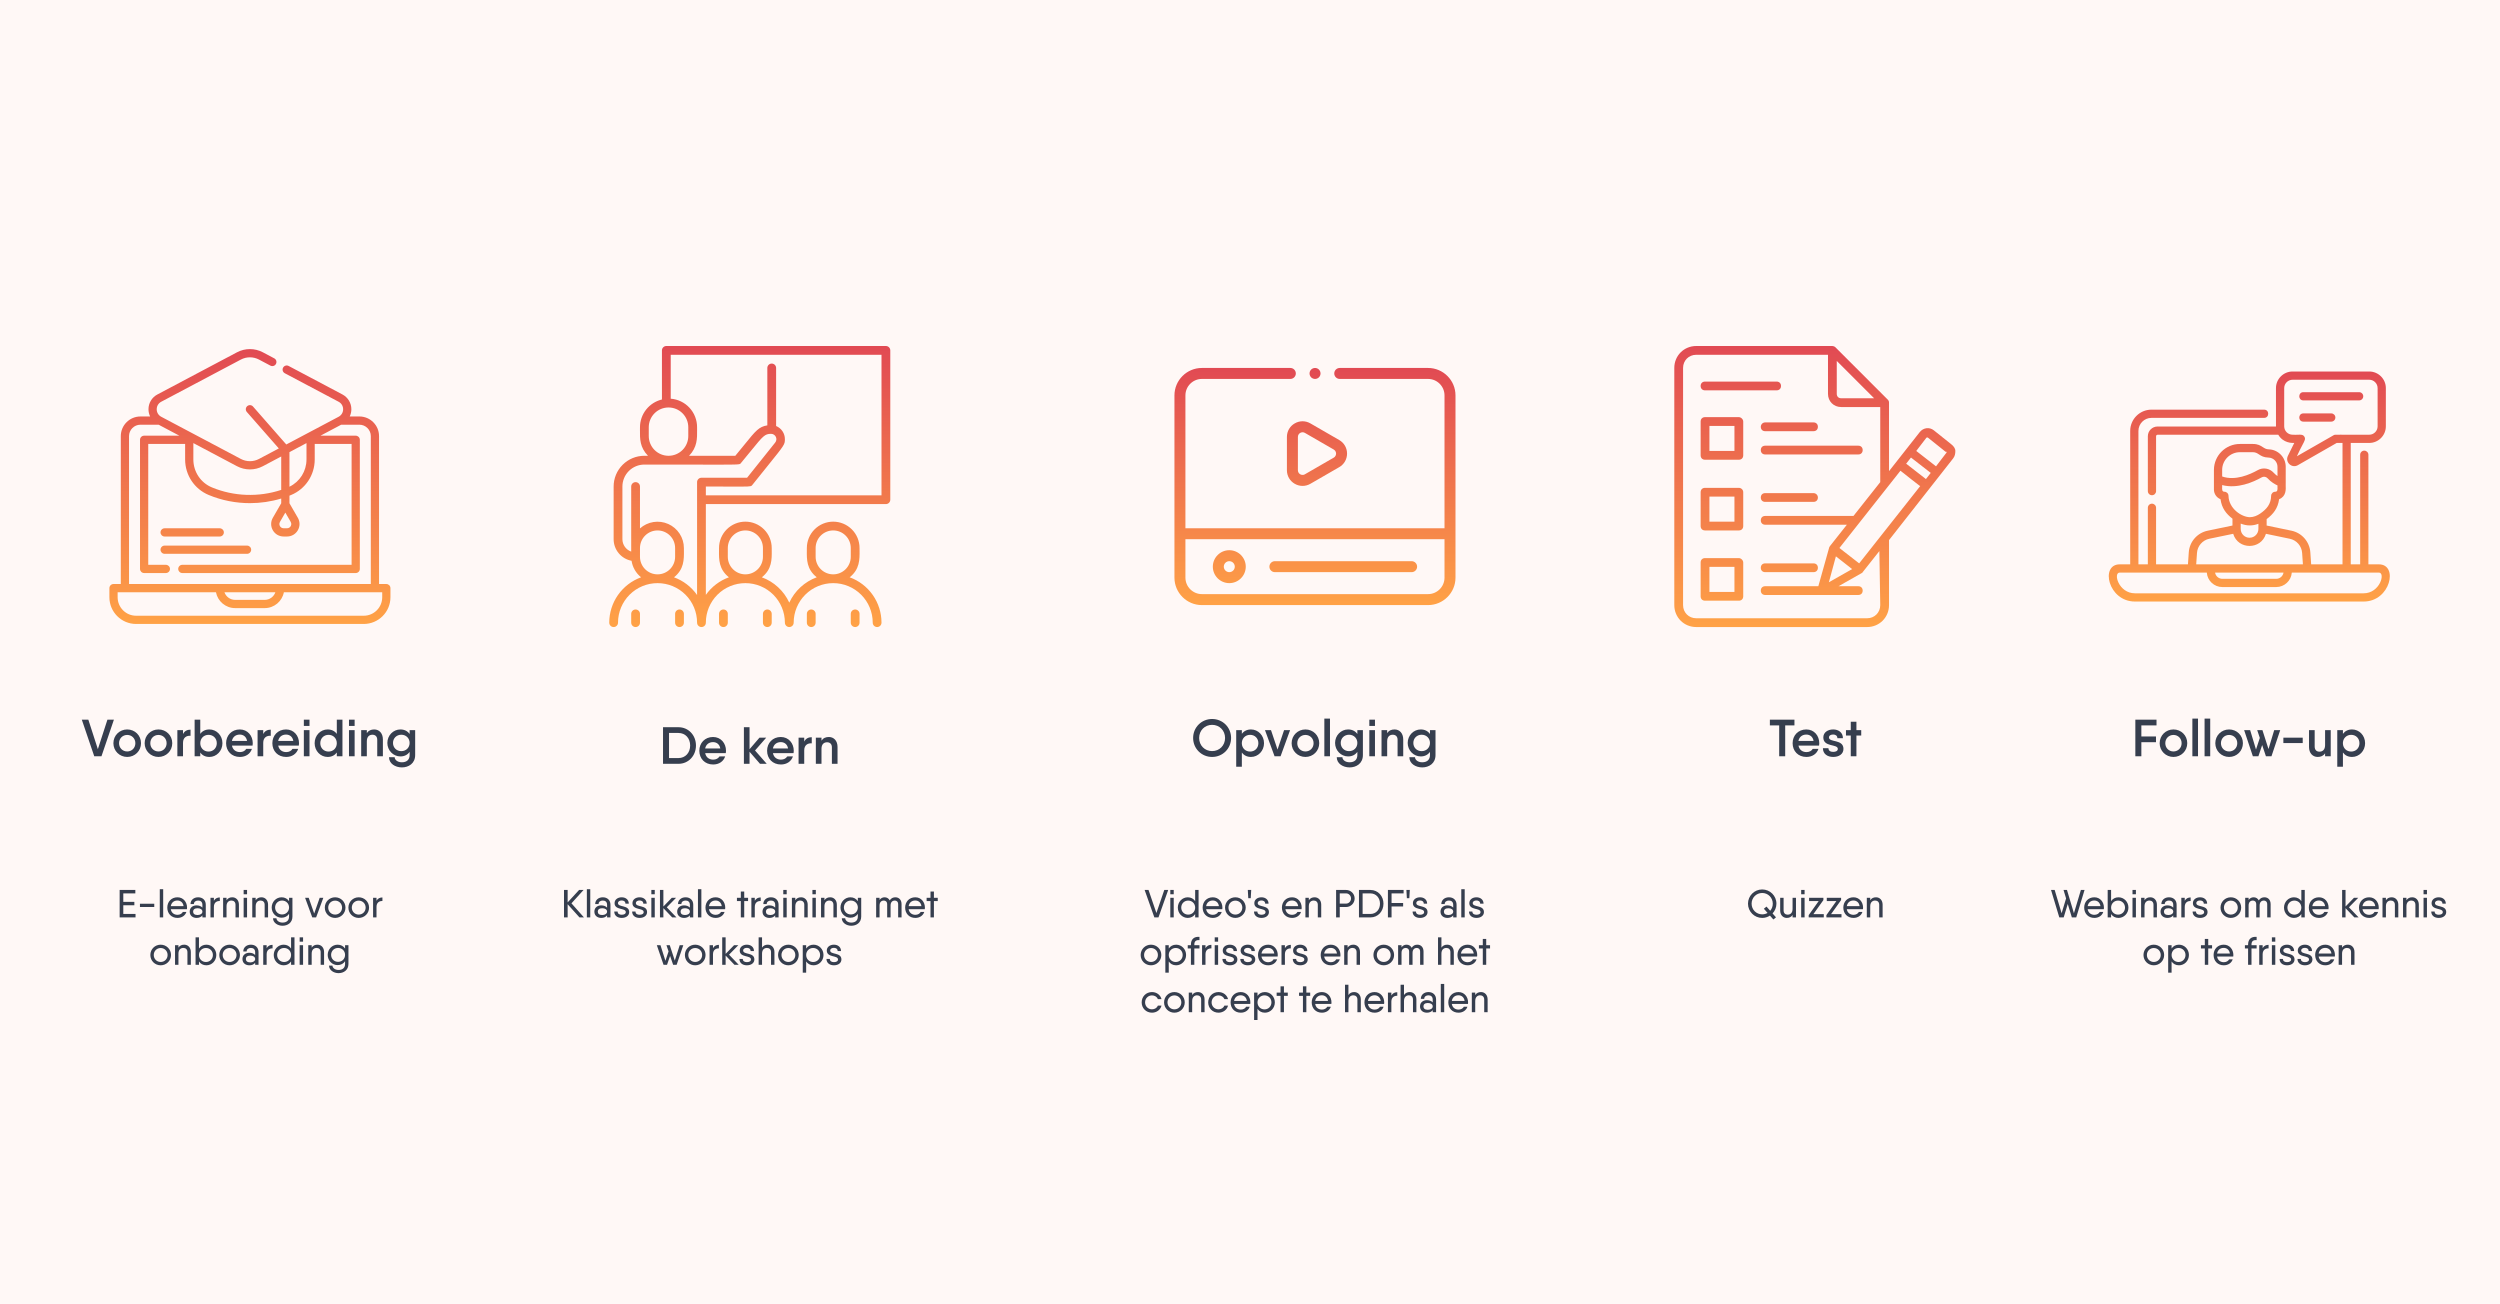 <svg width="1530" height="798" viewBox="0 0 1530 798" fill="none" xmlns="http://www.w3.org/2000/svg">
<rect width="1530" height="798" fill="#FFF8F6"/>
<path d="M415.208 445.055H409.448H405.768V467.455H407.048H415.208C421.384 467.455 425.928 462.495 425.928 456.255C425.928 449.983 421.384 445.055 415.208 445.055ZM415.208 463.935H409.448V448.575H415.208C419.464 448.575 422.376 451.807 422.376 456.255C422.376 460.671 419.464 463.935 415.208 463.935ZM431.576 460.927H444.184C444.248 460.479 444.312 459.967 444.312 459.487C444.312 454.879 441.176 451.039 436.376 451.039C431.384 451.039 427.992 454.719 427.992 459.455C427.992 464.255 431.352 467.871 436.44 467.871C440.024 467.871 442.808 465.983 443.8 462.911L440.28 462.943C439.704 464.063 438.264 464.895 436.504 464.895C434.04 464.895 432.088 463.551 431.576 460.927ZM431.544 458.079C432.024 455.711 433.784 454.175 436.376 454.175C438.424 454.175 440.376 455.359 440.824 458.079H431.544ZM469.247 467.455L462.079 459.295L468.927 451.455H464.799L458.719 458.527V445.055H455.263V467.455H458.719V460.063L465.119 467.455H469.247ZM473.044 460.927H485.652C485.716 460.479 485.78 459.967 485.78 459.487C485.78 454.879 482.644 451.039 477.844 451.039C472.852 451.039 469.46 454.719 469.46 459.455C469.46 464.255 472.82 467.871 477.908 467.871C481.492 467.871 484.276 465.983 485.268 462.911L481.748 462.943C481.172 464.063 479.732 464.895 477.972 464.895C475.508 464.895 473.556 463.551 473.044 460.927ZM473.012 458.079C473.492 455.711 475.252 454.175 477.844 454.175C479.892 454.175 481.844 455.359 482.292 458.079H473.012ZM492.187 453.855V451.455H488.731V467.455H492.187V459.231C492.187 455.807 494.523 454.751 496.795 454.911V451.167C494.843 451.167 493.147 451.903 492.187 453.855ZM507.294 451.039C505.31 451.039 503.774 451.711 502.75 453.279V451.455H499.294V467.455H502.75V458.271C502.75 455.327 504.382 454.271 506.174 454.271C507.87 454.271 509.118 455.295 509.118 457.343V467.455H512.574V457.151C512.574 453.311 510.27 451.039 507.294 451.039Z" fill="#363E4E"/>
<path d="M741.809 463.254C748.305 463.254 753.425 458.134 753.425 451.638C753.425 445.142 748.305 440.022 741.809 440.022C735.345 440.022 730.193 445.142 730.193 451.638C730.193 458.134 735.345 463.254 741.809 463.254ZM741.809 459.67C737.329 459.67 733.873 456.246 733.873 451.638C733.873 447.03 737.329 443.606 741.809 443.606C746.289 443.606 749.745 447.03 749.745 451.638C749.745 456.246 746.289 459.67 741.809 459.67ZM765.614 446.422C763.118 446.422 761.23 447.446 760.014 449.11V446.838H756.558V469.238H760.014V460.534C761.23 462.23 763.118 463.254 765.614 463.254C769.966 463.254 773.582 459.574 773.582 454.838C773.582 450.07 769.966 446.422 765.614 446.422ZM765.07 459.958C762.318 459.958 760.206 458.006 760.014 455.254V454.422C760.206 451.67 762.318 449.718 765.07 449.718C767.95 449.718 770.126 451.862 770.126 454.838C770.126 457.814 767.95 459.958 765.07 459.958ZM785.851 446.838L781.851 458.742L777.851 446.838H774.171L780.027 462.838H780.475H783.707L789.531 446.838H785.851ZM798.922 463.254C803.626 463.254 807.37 459.574 807.37 454.838C807.37 450.07 803.626 446.422 798.922 446.422C794.25 446.422 790.474 450.07 790.474 454.838C790.474 459.574 794.25 463.254 798.922 463.254ZM798.922 459.894C796.106 459.894 793.93 457.75 793.93 454.838C793.93 451.926 796.106 449.782 798.922 449.782C801.738 449.782 803.914 451.926 803.914 454.838C803.914 457.75 801.738 459.894 798.922 459.894ZM810.495 462.838H813.951V439.798H810.495V462.838ZM830.7 446.838V449.206C829.484 447.478 827.596 446.422 825.036 446.422C820.684 446.422 817.068 450.07 817.068 454.678C817.068 459.254 820.684 462.934 825.036 462.934C827.596 462.934 829.484 461.878 830.7 460.15V462.102C830.7 464.886 828.972 466.518 825.964 466.518C823.148 466.518 821.548 464.886 821.548 463.414H818.092C818.092 467.318 821.9 469.654 825.964 469.654C830.06 469.654 834.092 467.254 834.092 462.102V446.838H830.7ZM825.612 459.702C822.7 459.702 820.524 457.558 820.524 454.678C820.524 451.798 822.7 449.654 825.612 449.654C828.524 449.654 830.7 451.798 830.7 454.678C830.7 457.558 828.524 459.702 825.612 459.702ZM838.027 444.278H841.483V440.438H838.027V444.278ZM838.027 462.838H841.483V446.838H838.027V462.838ZM853.495 446.422C851.511 446.422 849.975 447.094 848.951 448.662V446.838H845.495V462.838H848.951V453.654C848.951 450.71 850.583 449.654 852.375 449.654C854.071 449.654 855.319 450.678 855.319 452.726V462.838H858.775V452.534C858.775 448.694 856.471 446.422 853.495 446.422ZM875.138 446.838V449.206C873.922 447.478 872.034 446.422 869.474 446.422C865.122 446.422 861.506 450.07 861.506 454.678C861.506 459.254 865.122 462.934 869.474 462.934C872.034 462.934 873.922 461.878 875.138 460.15V462.102C875.138 464.886 873.41 466.518 870.402 466.518C867.586 466.518 865.986 464.886 865.986 463.414H862.53C862.53 467.318 866.338 469.654 870.402 469.654C874.498 469.654 878.53 467.254 878.53 462.102V446.838H875.138ZM870.05 459.702C867.138 459.702 864.962 457.558 864.962 454.678C864.962 451.798 867.138 449.654 870.05 449.654C872.962 449.654 875.138 451.798 875.138 454.678C875.138 457.558 872.962 459.702 870.05 459.702Z" fill="#363E4E"/>
<path d="M1098.2 440.438H1092.54H1083.16V443.958H1088.86V462.838H1092.54V443.958H1098.2V440.438ZM1100.67 456.31H1113.27C1113.34 455.862 1113.4 455.35 1113.4 454.87C1113.4 450.262 1110.27 446.422 1105.47 446.422C1100.47 446.422 1097.08 450.102 1097.08 454.838C1097.08 459.638 1100.44 463.254 1105.53 463.254C1109.11 463.254 1111.9 461.366 1112.89 458.294L1109.37 458.326C1108.79 459.446 1107.35 460.278 1105.59 460.278C1103.13 460.278 1101.18 458.934 1100.67 456.31ZM1100.63 453.462C1101.11 451.094 1102.87 449.558 1105.47 449.558C1107.51 449.558 1109.47 450.742 1109.91 453.462H1100.63ZM1119.33 451.318C1119.33 450.102 1120.48 449.526 1121.92 449.526C1123.26 449.526 1124.48 450.198 1124.48 451.766H1127.87C1127.87 448.246 1125.12 446.422 1121.92 446.422C1118.62 446.422 1115.87 448.214 1115.87 451.318C1115.87 457.43 1124.74 455.158 1124.74 458.326C1124.74 459.542 1123.58 460.15 1121.92 460.15C1120.22 460.15 1119.01 459.478 1119.01 457.878H1115.62C1115.62 461.398 1118.37 463.254 1121.92 463.254C1125.44 463.254 1128.19 461.494 1128.19 458.326C1128.19 452.214 1119.33 454.55 1119.33 451.318ZM1139.07 446.838H1136.13V441.718H1132.67V446.838H1129.73V450.166H1132.67V462.838H1136.13V450.166H1139.07V446.838Z" fill="#363E4E"/>
<path d="M1319.79 443.958V440.438H1310.51H1306.83V462.838H1310.51V454.23H1319.47V450.71H1310.51V443.958H1319.79ZM1330.15 463.254C1334.86 463.254 1338.6 459.574 1338.6 454.838C1338.6 450.07 1334.86 446.422 1330.15 446.422C1325.48 446.422 1321.71 450.07 1321.71 454.838C1321.71 459.574 1325.48 463.254 1330.15 463.254ZM1330.15 459.894C1327.34 459.894 1325.16 457.75 1325.16 454.838C1325.16 451.926 1327.34 449.782 1330.15 449.782C1332.97 449.782 1335.15 451.926 1335.15 454.838C1335.15 457.75 1332.97 459.894 1330.15 459.894ZM1341.73 462.838H1345.18V439.798H1341.73V462.838ZM1349.2 462.838H1352.65V439.798H1349.2V462.838ZM1364.22 463.254C1368.92 463.254 1372.66 459.574 1372.66 454.838C1372.66 450.07 1368.92 446.422 1364.22 446.422C1359.54 446.422 1355.77 450.07 1355.77 454.838C1355.77 459.574 1359.54 463.254 1364.22 463.254ZM1364.22 459.894C1361.4 459.894 1359.22 457.75 1359.22 454.838C1359.22 451.926 1361.4 449.782 1364.22 449.782C1367.03 449.782 1369.21 451.926 1369.21 454.838C1369.21 457.75 1367.03 459.894 1364.22 459.894ZM1391.81 446.838L1388.32 458.422L1384.61 446.838H1381.41L1383.01 451.606L1380.67 458.71L1377.09 446.838H1373.41L1378.75 462.838H1379.33H1382.14L1384.45 455.958L1386.75 462.838H1387.01H1390.14L1395.49 446.838H1391.81ZM1397.42 454.774H1409.26V451.446H1397.42V454.774ZM1422.95 446.838V456.022C1422.95 458.934 1421.32 460.022 1419.49 460.022C1417.83 460.022 1416.58 458.998 1416.58 456.918V446.838H1413.12V457.142C1413.12 460.982 1415.43 463.254 1418.4 463.254C1420.36 463.254 1421.92 462.582 1422.95 461.014V462.838H1426.4V446.838H1422.95ZM1439.47 446.422C1436.97 446.422 1435.09 447.446 1433.87 449.11V446.838H1430.41V469.238H1433.87V460.534C1435.09 462.23 1436.97 463.254 1439.47 463.254C1443.82 463.254 1447.44 459.574 1447.44 454.838C1447.44 450.07 1443.82 446.422 1439.47 446.422ZM1438.93 459.958C1436.17 459.958 1434.06 458.006 1433.87 455.254V454.422C1434.06 451.67 1436.17 449.718 1438.93 449.718C1441.81 449.718 1443.98 451.862 1443.98 454.838C1443.98 457.814 1441.81 459.958 1438.93 459.958Z" fill="#363E4E"/>
<path d="M57.681 462.838H62.097L69.713 440.438H65.745L59.889 458.486L54.065 440.438H50.065L57.681 462.838ZM77.848 463.254C82.552 463.254 86.296 459.574 86.296 454.838C86.296 450.07 82.552 446.422 77.848 446.422C73.176 446.422 69.4 450.07 69.4 454.838C69.4 459.574 73.176 463.254 77.848 463.254ZM77.848 459.894C75.032 459.894 72.856 457.75 72.856 454.838C72.856 451.926 75.032 449.782 77.848 449.782C80.664 449.782 82.84 451.926 82.84 454.838C82.84 457.75 80.664 459.894 77.848 459.894ZM96.973 463.254C101.677 463.254 105.421 459.574 105.421 454.838C105.421 450.07 101.677 446.422 96.973 446.422C92.301 446.422 88.525 450.07 88.525 454.838C88.525 459.574 92.301 463.254 96.973 463.254ZM96.973 459.894C94.157 459.894 91.981 457.75 91.981 454.838C91.981 451.926 94.157 449.782 96.973 449.782C99.789 449.782 101.965 451.926 101.965 454.838C101.965 457.75 99.789 459.894 96.973 459.894ZM112.002 449.238V446.838H108.546V462.838H112.002V454.614C112.002 451.19 114.338 450.134 116.61 450.294V446.55C114.658 446.55 112.962 447.286 112.002 449.238ZM128.165 446.422C125.637 446.422 123.749 447.446 122.565 449.142V440.438H119.109V462.838H122.565V460.534C123.749 462.23 125.637 463.254 128.165 463.254C132.517 463.254 136.133 459.574 136.133 454.838C136.133 450.07 132.517 446.422 128.165 446.422ZM127.621 459.958C124.741 459.958 122.565 457.814 122.565 454.838C122.565 451.862 124.741 449.718 127.621 449.718C130.501 449.718 132.677 451.862 132.677 454.838C132.677 457.814 130.501 459.958 127.621 459.958ZM141.953 456.31H154.561C154.625 455.862 154.689 455.35 154.689 454.87C154.689 450.262 151.553 446.422 146.753 446.422C141.761 446.422 138.369 450.102 138.369 454.838C138.369 459.638 141.729 463.254 146.817 463.254C150.401 463.254 153.185 461.366 154.177 458.294L150.657 458.326C150.081 459.446 148.641 460.278 146.881 460.278C144.417 460.278 142.465 458.934 141.953 456.31ZM141.921 453.462C142.401 451.094 144.161 449.558 146.753 449.558C148.801 449.558 150.753 450.742 151.201 453.462H141.921ZM161.096 449.238V446.838H157.64V462.838H161.096V454.614C161.096 451.19 163.432 450.134 165.704 450.294V446.55C163.752 446.55 162.056 447.286 161.096 449.238ZM170.266 456.31H182.874C182.938 455.862 183.002 455.35 183.002 454.87C183.002 450.262 179.866 446.422 175.066 446.422C170.074 446.422 166.682 450.102 166.682 454.838C166.682 459.638 170.042 463.254 175.13 463.254C178.714 463.254 181.498 461.366 182.49 458.294L178.97 458.326C178.394 459.446 176.954 460.278 175.194 460.278C172.73 460.278 170.778 458.934 170.266 456.31ZM170.234 453.462C170.714 451.094 172.474 449.558 175.066 449.558C177.114 449.558 179.066 450.742 179.514 453.462H170.234ZM185.953 444.278H189.409V440.438H185.953V444.278ZM185.953 462.838H189.409V446.838H185.953V462.838ZM206.125 440.438V449.142C204.909 447.446 203.021 446.422 200.493 446.422C196.141 446.422 192.557 450.07 192.557 454.838C192.557 459.574 196.141 463.254 200.493 463.254C203.021 463.254 204.909 462.198 206.125 460.534V462.838H209.581V440.438H206.125ZM201.069 459.958C198.189 459.958 196.013 457.814 196.013 454.838C196.013 451.862 198.189 449.718 201.069 449.718C203.949 449.718 206.125 451.862 206.125 454.838C206.125 457.814 203.949 459.958 201.069 459.958ZM213.578 444.278H217.034V440.438H213.578V444.278ZM213.578 462.838H217.034V446.838H213.578V462.838ZM229.046 446.422C227.062 446.422 225.526 447.094 224.502 448.662V446.838H221.046V462.838H224.502V453.654C224.502 450.71 226.134 449.654 227.926 449.654C229.622 449.654 230.87 450.678 230.87 452.726V462.838H234.326V452.534C234.326 448.694 232.022 446.422 229.046 446.422ZM250.689 446.838V449.206C249.473 447.478 247.585 446.422 245.025 446.422C240.673 446.422 237.057 450.07 237.057 454.678C237.057 459.254 240.673 462.934 245.025 462.934C247.585 462.934 249.473 461.878 250.689 460.15V462.102C250.689 464.886 248.961 466.518 245.953 466.518C243.137 466.518 241.537 464.886 241.537 463.414H238.081C238.081 467.318 241.889 469.654 245.953 469.654C250.049 469.654 254.081 467.254 254.081 462.102V446.838H250.689ZM245.601 459.702C242.689 459.702 240.513 457.558 240.513 454.678C240.513 451.798 242.689 449.654 245.601 449.654C248.513 449.654 250.689 451.798 250.689 454.678C250.689 457.558 248.513 459.702 245.601 459.702Z" fill="#363E4E"/>
<path d="M75.457 559.343V554.015H82.225V551.927H75.457V546.767H82.825V544.655H75.457H73.225V561.455H74.065H82.945V559.343H75.457ZM85.647 555.095H94.407V553.079H85.647V555.095ZM97.782 561.455H99.87V544.175H97.782V561.455ZM104.52 556.415H114.408C114.456 556.103 114.48 555.791 114.48 555.479C114.48 552.119 112.224 549.143 108.6 549.143C104.856 549.143 102.384 551.903 102.384 555.455C102.384 559.055 104.856 561.767 108.624 561.767C111.288 561.767 113.376 560.303 114.072 558.119H111.888C111.384 559.103 110.184 559.871 108.648 559.871C106.512 559.871 104.88 558.623 104.52 556.415ZM104.52 554.567C104.856 552.503 106.344 551.111 108.576 551.111C110.376 551.111 112.032 552.215 112.344 554.567H104.52ZM121.255 549.143C118.591 549.143 116.599 550.823 116.599 553.295H118.663C118.663 551.855 119.863 551.135 121.255 551.135C122.671 551.135 123.871 551.855 123.871 553.775V555.479C123.079 554.591 121.831 554.087 120.295 554.087C118.111 554.087 116.095 555.359 116.095 557.927C116.095 560.495 118.111 561.767 120.295 561.767C121.831 561.767 123.079 561.263 123.871 560.207V561.455H125.935V553.703C125.935 550.823 123.943 549.143 121.255 549.143ZM120.895 559.991C119.023 559.991 118.183 559.127 118.183 557.927C118.183 556.727 119.023 555.839 120.895 555.839C122.647 555.839 123.871 556.631 123.871 557.927C123.871 559.127 122.647 559.991 120.895 559.991ZM130.901 551.255V549.455H128.813V561.455H130.901V555.023C130.901 552.263 132.725 551.351 134.525 551.423V549.239C133.061 549.239 131.741 549.767 130.901 551.255ZM142.188 549.143C140.748 549.143 139.5 549.623 138.636 550.943V549.455H136.548V561.455H138.636V554.615C138.636 552.047 140.148 551.135 141.636 551.135C143.076 551.135 144.132 552.023 144.132 553.751V561.455H146.22V553.655C146.22 550.847 144.42 549.143 142.188 549.143ZM149.11 547.295H151.198V544.655H149.11V547.295ZM149.11 561.455H151.198V549.455H149.11V561.455ZM160.024 549.143C158.584 549.143 157.336 549.623 156.472 550.943V549.455H154.384V561.455H156.472V554.615C156.472 552.047 157.984 551.135 159.472 551.135C160.912 551.135 161.968 552.023 161.968 553.751V561.455H164.056V553.655C164.056 550.847 162.256 549.143 160.024 549.143ZM176.906 549.455V551.519C175.946 550.079 174.386 549.143 172.346 549.143C169.01 549.143 166.274 551.903 166.274 555.383C166.274 558.887 169.01 561.647 172.346 561.647C174.386 561.647 175.946 560.711 176.906 559.271V560.951C176.906 563.207 175.49 564.623 172.898 564.623C170.522 564.623 169.178 563.159 169.178 561.959H167.09C167.09 564.695 169.922 566.567 172.898 566.567C176.042 566.567 178.97 564.695 178.97 560.951V549.455H176.906ZM172.634 559.655C170.21 559.655 168.362 557.807 168.362 555.383C168.362 552.983 170.21 551.135 172.634 551.135C175.058 551.135 176.906 552.983 176.906 555.383C176.906 557.807 175.058 559.655 172.634 559.655ZM195.646 549.455L192.286 559.079L188.926 549.455H186.718L191.11 561.455H191.47H193.462L197.878 549.455H195.646ZM205.094 561.767C208.598 561.767 211.43 559.007 211.43 555.455C211.43 551.903 208.598 549.143 205.094 549.143C201.59 549.143 198.782 551.903 198.782 555.455C198.782 559.007 201.59 561.767 205.094 561.767ZM205.094 559.727C202.718 559.727 200.87 557.879 200.87 555.455C200.87 553.031 202.718 551.183 205.094 551.183C207.494 551.183 209.342 553.031 209.342 555.455C209.342 557.879 207.494 559.727 205.094 559.727ZM219.532 561.767C223.036 561.767 225.868 559.007 225.868 555.455C225.868 551.903 223.036 549.143 219.532 549.143C216.028 549.143 213.22 551.903 213.22 555.455C213.22 559.007 216.028 561.767 219.532 561.767ZM219.532 559.727C217.156 559.727 215.308 557.879 215.308 555.455C215.308 553.031 217.156 551.183 219.532 551.183C221.932 551.183 223.78 553.031 223.78 555.455C223.78 557.879 221.932 559.727 219.532 559.727ZM230.417 551.255V549.455H228.329V561.455H230.417V555.023C230.417 552.263 232.241 551.351 234.041 551.423V549.239C232.577 549.239 231.257 549.767 230.417 551.255ZM98.325 590.767C101.829 590.767 104.661 588.007 104.661 584.455C104.661 580.903 101.829 578.143 98.325 578.143C94.821 578.143 92.013 580.903 92.013 584.455C92.013 588.007 94.821 590.767 98.325 590.767ZM98.325 588.727C95.949 588.727 94.101 586.879 94.101 584.455C94.101 582.031 95.949 580.183 98.325 580.183C100.725 580.183 102.573 582.031 102.573 584.455C102.573 586.879 100.725 588.727 98.325 588.727ZM112.762 578.143C111.322 578.143 110.074 578.623 109.21 579.943V578.455H107.122V590.455H109.21V583.615C109.21 581.047 110.722 580.135 112.21 580.135C113.65 580.135 114.706 581.023 114.706 582.751V590.455H116.794V582.655C116.794 579.847 114.994 578.143 112.762 578.143ZM126.309 578.143C124.293 578.143 122.733 579.055 121.773 580.495V573.655H119.685V590.455H121.773V588.415C122.733 589.855 124.293 590.767 126.309 590.767C129.645 590.767 132.381 588.007 132.381 584.455C132.381 580.903 129.645 578.143 126.309 578.143ZM126.045 588.751C123.621 588.751 121.773 586.903 121.773 584.455C121.773 582.007 123.621 580.159 126.045 580.159C128.445 580.159 130.293 582.007 130.293 584.455C130.293 586.903 128.445 588.751 126.045 588.751ZM140.512 590.767C144.016 590.767 146.848 588.007 146.848 584.455C146.848 580.903 144.016 578.143 140.512 578.143C137.008 578.143 134.2 580.903 134.2 584.455C134.2 588.007 137.008 590.767 140.512 590.767ZM140.512 588.727C138.136 588.727 136.288 586.879 136.288 584.455C136.288 582.031 138.136 580.183 140.512 580.183C142.912 580.183 144.76 582.031 144.76 584.455C144.76 586.879 142.912 588.727 140.512 588.727ZM153.54 578.143C150.876 578.143 148.884 579.823 148.884 582.295H150.948C150.948 580.855 152.148 580.135 153.54 580.135C154.956 580.135 156.156 580.855 156.156 582.775V584.479C155.364 583.591 154.116 583.087 152.58 583.087C150.396 583.087 148.38 584.359 148.38 586.927C148.38 589.495 150.396 590.767 152.58 590.767C154.116 590.767 155.364 590.263 156.156 589.207V590.455H158.22V582.703C158.22 579.823 156.228 578.143 153.54 578.143ZM153.18 588.991C151.308 588.991 150.468 588.127 150.468 586.927C150.468 585.727 151.308 584.839 153.18 584.839C154.932 584.839 156.156 585.631 156.156 586.927C156.156 588.127 154.932 588.991 153.18 588.991ZM163.187 580.255V578.455H161.099V590.455H163.187V584.023C163.187 581.263 165.011 580.351 166.811 580.423V578.239C165.347 578.239 164.027 578.767 163.187 580.255ZM178.136 573.655V580.495C177.176 579.055 175.616 578.143 173.6 578.143C170.288 578.143 167.528 580.903 167.528 584.455C167.528 588.007 170.288 590.767 173.6 590.767C175.616 590.767 177.176 589.855 178.136 588.415V590.455H180.224V573.655H178.136ZM173.864 588.751C171.464 588.751 169.616 586.903 169.616 584.455C169.616 582.007 171.464 580.159 173.864 580.159C176.288 580.159 178.136 582.007 178.136 584.455C178.136 586.903 176.288 588.751 173.864 588.751ZM183.388 576.295H185.476V573.655H183.388V576.295ZM183.388 590.455H185.476V578.455H183.388V590.455ZM194.301 578.143C192.861 578.143 191.613 578.623 190.749 579.943V578.455H188.661V590.455H190.749V583.615C190.749 581.047 192.261 580.135 193.749 580.135C195.189 580.135 196.245 581.023 196.245 582.751V590.455H198.333V582.655C198.333 579.847 196.533 578.143 194.301 578.143ZM211.184 578.455V580.519C210.224 579.079 208.664 578.143 206.624 578.143C203.288 578.143 200.552 580.903 200.552 584.383C200.552 587.887 203.288 590.647 206.624 590.647C208.664 590.647 210.224 589.711 211.184 588.271V589.951C211.184 592.207 209.768 593.623 207.176 593.623C204.8 593.623 203.456 592.159 203.456 590.959H201.368C201.368 593.695 204.2 595.567 207.176 595.567C210.32 595.567 213.248 593.695 213.248 589.951V578.455H211.184ZM206.912 588.655C204.488 588.655 202.64 586.807 202.64 584.383C202.64 581.983 204.488 580.135 206.912 580.135C209.336 580.135 211.184 581.983 211.184 584.383C211.184 586.807 209.336 588.655 206.912 588.655Z" fill="#363E4E"/>
<path d="M357.384 561.455L349.728 552.839L357.144 544.655H354.408L347.4 552.263V544.655H345.168V561.455H347.4V553.391L354.648 561.455H357.384ZM359.155 561.455H361.243V544.175H359.155V561.455ZM368.916 549.143C366.252 549.143 364.26 550.823 364.26 553.295H366.324C366.324 551.855 367.524 551.135 368.916 551.135C370.332 551.135 371.532 551.855 371.532 553.775V555.479C370.74 554.591 369.492 554.087 367.956 554.087C365.772 554.087 363.756 555.359 363.756 557.927C363.756 560.495 365.772 561.767 367.956 561.767C369.492 561.767 370.74 561.263 371.532 560.207V561.455H373.596V553.703C373.596 550.823 371.604 549.143 368.916 549.143ZM368.556 559.991C366.684 559.991 365.844 559.127 365.844 557.927C365.844 556.727 366.684 555.839 368.556 555.839C370.308 555.839 371.532 556.631 371.532 557.927C371.532 559.127 370.308 559.991 368.556 559.991ZM378.203 552.719C378.203 551.591 379.307 551.087 380.483 551.087C381.635 551.087 382.763 551.615 382.763 553.055H384.827C384.827 550.583 382.907 549.143 380.483 549.143C378.035 549.143 376.115 550.559 376.115 552.719C376.115 557.231 382.979 555.479 382.979 558.191C382.979 559.319 381.875 559.823 380.483 559.823C379.115 559.823 377.987 559.295 377.987 557.855H375.923C375.923 560.327 377.843 561.767 380.483 561.767C383.147 561.767 385.067 560.351 385.067 558.191C385.067 553.655 378.203 555.431 378.203 552.719ZM389.148 552.719C389.148 551.591 390.252 551.087 391.428 551.087C392.58 551.087 393.708 551.615 393.708 553.055H395.772C395.772 550.583 393.852 549.143 391.428 549.143C388.98 549.143 387.06 550.559 387.06 552.719C387.06 557.231 393.924 555.479 393.924 558.191C393.924 559.319 392.82 559.823 391.428 559.823C390.06 559.823 388.932 559.295 388.932 557.855H386.868C386.868 560.327 388.788 561.767 391.428 561.767C394.092 561.767 396.012 560.351 396.012 558.191C396.012 553.655 389.148 555.431 389.148 552.719ZM398.624 547.295H400.712V544.655H398.624V547.295ZM398.624 561.455H400.712V549.455H398.624V561.455ZM414.001 561.455L408.073 555.263L413.761 549.455H411.145L405.985 554.783V544.655H403.897V561.455H405.985V555.791L411.385 561.455H414.001ZM419.588 549.143C416.924 549.143 414.932 550.823 414.932 553.295H416.996C416.996 551.855 418.196 551.135 419.588 551.135C421.004 551.135 422.204 551.855 422.204 553.775V555.479C421.412 554.591 420.164 554.087 418.628 554.087C416.444 554.087 414.428 555.359 414.428 557.927C414.428 560.495 416.444 561.767 418.628 561.767C420.164 561.767 421.412 561.263 422.204 560.207V561.455H424.268V553.703C424.268 550.823 422.276 549.143 419.588 549.143ZM419.228 559.991C417.356 559.991 416.516 559.127 416.516 557.927C416.516 556.727 417.356 555.839 419.228 555.839C420.98 555.839 422.204 556.631 422.204 557.927C422.204 559.127 420.98 559.991 419.228 559.991ZM427.147 561.455H429.235V544.175H427.147V561.455ZM433.884 556.415H443.772C443.82 556.103 443.844 555.791 443.844 555.479C443.844 552.119 441.588 549.143 437.964 549.143C434.22 549.143 431.748 551.903 431.748 555.455C431.748 559.055 434.22 561.767 437.988 561.767C440.652 561.767 442.74 560.303 443.436 558.119H441.252C440.748 559.103 439.548 559.871 438.012 559.871C435.876 559.871 434.244 558.623 433.884 556.415ZM433.884 554.567C434.22 552.503 435.708 551.111 437.94 551.111C439.74 551.111 441.396 552.215 441.708 554.567H433.884ZM457.819 549.455H455.467V545.615H453.379V549.455H451.003V551.471H453.379V561.455H455.467V551.471H457.819V549.455ZM461.93 551.255V549.455H459.842V561.455H461.93V555.023C461.93 552.263 463.754 551.351 465.554 551.423V549.239C464.09 549.239 462.77 549.767 461.93 551.255ZM471.807 549.143C469.143 549.143 467.151 550.823 467.151 553.295H469.215C469.215 551.855 470.415 551.135 471.807 551.135C473.223 551.135 474.423 551.855 474.423 553.775V555.479C473.631 554.591 472.383 554.087 470.847 554.087C468.663 554.087 466.647 555.359 466.647 557.927C466.647 560.495 468.663 561.767 470.847 561.767C472.383 561.767 473.631 561.263 474.423 560.207V561.455H476.487V553.703C476.487 550.823 474.495 549.143 471.807 549.143ZM471.447 559.991C469.575 559.991 468.735 559.127 468.735 557.927C468.735 556.727 469.575 555.839 471.447 555.839C473.199 555.839 474.423 556.631 474.423 557.927C474.423 559.127 473.199 559.991 471.447 559.991ZM479.366 547.295H481.454V544.655H479.366V547.295ZM479.366 561.455H481.454V549.455H479.366V561.455ZM490.279 549.143C488.839 549.143 487.591 549.623 486.727 550.943V549.455H484.639V561.455H486.727V554.615C486.727 552.047 488.239 551.135 489.727 551.135C491.167 551.135 492.223 552.023 492.223 553.751V561.455H494.311V553.655C494.311 550.847 492.511 549.143 490.279 549.143ZM497.202 547.295H499.29V544.655H497.202V547.295ZM497.202 561.455H499.29V549.455H497.202V561.455ZM508.115 549.143C506.675 549.143 505.427 549.623 504.563 550.943V549.455H502.475V561.455H504.563V554.615C504.563 552.047 506.075 551.135 507.563 551.135C509.003 551.135 510.059 552.023 510.059 553.751V561.455H512.147V553.655C512.147 550.847 510.347 549.143 508.115 549.143ZM524.998 549.455V551.519C524.038 550.079 522.478 549.143 520.438 549.143C517.102 549.143 514.366 551.903 514.366 555.383C514.366 558.887 517.102 561.647 520.438 561.647C522.478 561.647 524.038 560.711 524.998 559.271V560.951C524.998 563.207 523.582 564.623 520.99 564.623C518.614 564.623 517.27 563.159 517.27 561.959H515.182C515.182 564.695 518.014 566.567 520.99 566.567C524.134 566.567 527.062 564.695 527.062 560.951V549.455H524.998ZM520.726 559.655C518.302 559.655 516.454 557.807 516.454 555.383C516.454 552.983 518.302 551.135 520.726 551.135C523.15 551.135 524.998 552.983 524.998 555.383C524.998 557.807 523.15 559.655 520.726 559.655ZM547.986 549.143C546.618 549.143 545.394 549.647 544.506 551.039C543.858 549.791 542.682 549.143 541.41 549.143C540.234 549.143 539.106 549.575 538.29 550.775V549.455H536.202V561.455H538.29V554.135C538.29 551.807 539.754 551.135 540.834 551.135C541.962 551.135 542.946 551.783 542.946 553.439V561.455H545.034V554.135C545.034 551.807 546.498 551.135 547.578 551.135C548.682 551.135 549.666 551.783 549.666 553.439V561.455H551.754V553.367C551.754 550.607 550.074 549.143 547.986 549.143ZM556.088 556.415H565.976C566.024 556.103 566.048 555.791 566.048 555.479C566.048 552.119 563.792 549.143 560.168 549.143C556.424 549.143 553.952 551.903 553.952 555.455C553.952 559.055 556.424 561.767 560.192 561.767C562.856 561.767 564.944 560.303 565.64 558.119H563.456C562.952 559.103 561.752 559.871 560.216 559.871C558.08 559.871 556.448 558.623 556.088 556.415ZM556.088 554.567C556.424 552.503 557.912 551.111 560.144 551.111C561.944 551.111 563.6 552.215 563.912 554.567H556.088ZM573.905 549.455H571.553V545.615H569.465V549.455H567.089V551.471H569.465V561.455H571.553V551.471H573.905V549.455ZM415.971 578.455L412.971 587.887L409.899 578.455H407.859L409.155 582.271L407.235 588.007L404.211 578.455H401.979L406.083 590.455H406.395H408.219L410.091 585.007L411.963 590.455H412.155H414.099L418.179 578.455H415.971ZM425.463 590.767C428.967 590.767 431.799 588.007 431.799 584.455C431.799 580.903 428.967 578.143 425.463 578.143C421.959 578.143 419.151 580.903 419.151 584.455C419.151 588.007 421.959 590.767 425.463 590.767ZM425.463 588.727C423.087 588.727 421.239 586.879 421.239 584.455C421.239 582.031 423.087 580.183 425.463 580.183C427.863 580.183 429.711 582.031 429.711 584.455C429.711 586.879 427.863 588.727 425.463 588.727ZM436.348 580.255V578.455H434.26V590.455H436.348V584.023C436.348 581.263 438.172 580.351 439.972 580.423V578.239C438.508 578.239 437.188 578.767 436.348 580.255ZM452.099 590.455L446.171 584.263L451.859 578.455H449.243L444.083 583.783V573.655H441.995V590.455H444.083V584.791L449.483 590.455H452.099ZM454.809 581.719C454.809 580.591 455.913 580.087 457.089 580.087C458.241 580.087 459.369 580.615 459.369 582.055H461.433C461.433 579.583 459.513 578.143 457.089 578.143C454.641 578.143 452.721 579.559 452.721 581.719C452.721 586.231 459.585 584.479 459.585 587.191C459.585 588.319 458.481 588.823 457.089 588.823C455.721 588.823 454.593 588.295 454.593 586.855H452.529C452.529 589.327 454.449 590.767 457.089 590.767C459.753 590.767 461.673 589.351 461.673 587.191C461.673 582.655 454.809 584.431 454.809 581.719ZM469.924 578.143C468.484 578.143 467.236 578.623 466.372 579.943V573.655H464.284V590.455H466.372V583.615C466.372 581.047 467.884 580.135 469.372 580.135C470.812 580.135 471.868 581.023 471.868 582.751V590.455H473.956V582.655C473.956 579.847 472.156 578.143 469.924 578.143ZM482.486 590.767C485.99 590.767 488.822 588.007 488.822 584.455C488.822 580.903 485.99 578.143 482.486 578.143C478.982 578.143 476.174 580.903 476.174 584.455C476.174 588.007 478.982 590.767 482.486 590.767ZM482.486 588.727C480.11 588.727 478.262 586.879 478.262 584.455C478.262 582.031 480.11 580.183 482.486 580.183C484.886 580.183 486.734 582.031 486.734 584.455C486.734 586.879 484.886 588.727 482.486 588.727ZM497.908 578.143C495.868 578.143 494.332 579.055 493.372 580.495V578.455H491.284V595.255H493.372V588.415C494.332 589.855 495.868 590.767 497.908 590.767C501.244 590.767 503.98 588.007 503.98 584.455C503.98 580.903 501.244 578.143 497.908 578.143ZM497.644 588.751C495.22 588.751 493.372 586.903 493.372 584.455C493.372 582.007 495.22 580.159 497.644 580.159C500.044 580.159 501.892 582.007 501.892 584.455C501.892 586.903 500.044 588.751 497.644 588.751ZM508.082 581.719C508.082 580.591 509.186 580.087 510.362 580.087C511.514 580.087 512.642 580.615 512.642 582.055H514.706C514.706 579.583 512.786 578.143 510.362 578.143C507.914 578.143 505.994 579.559 505.994 581.719C505.994 586.231 512.858 584.479 512.858 587.191C512.858 588.319 511.754 588.823 510.362 588.823C508.994 588.823 507.866 588.295 507.866 586.855H505.802C505.802 589.327 507.722 590.767 510.362 590.767C513.026 590.767 514.946 589.351 514.946 587.191C514.946 582.655 508.082 584.431 508.082 581.719Z" fill="#363E4E"/>
<path d="M706.467 561.455H708.987L714.939 544.655H712.539L707.715 558.767L702.891 544.655H700.515L706.467 561.455ZM716.228 547.295H718.316V544.655H716.228V547.295ZM716.228 561.455H718.316V549.455H716.228V561.455ZM731.437 544.655V551.495C730.477 550.055 728.917 549.143 726.901 549.143C723.589 549.143 720.829 551.903 720.829 555.455C720.829 559.007 723.589 561.767 726.901 561.767C728.917 561.767 730.477 560.855 731.437 559.415V561.455H733.525V544.655H731.437ZM727.165 559.751C724.765 559.751 722.917 557.903 722.917 555.455C722.917 553.007 724.765 551.159 727.165 551.159C729.589 551.159 731.437 553.007 731.437 555.455C731.437 557.903 729.589 559.751 727.165 559.751ZM738.152 556.415H748.04C748.088 556.103 748.112 555.791 748.112 555.479C748.112 552.119 745.856 549.143 742.232 549.143C738.488 549.143 736.016 551.903 736.016 555.455C736.016 559.055 738.488 561.767 742.256 561.767C744.92 561.767 747.008 560.303 747.704 558.119H745.52C745.016 559.103 743.816 559.871 742.28 559.871C740.144 559.871 738.512 558.623 738.152 556.415ZM738.152 554.567C738.488 552.503 739.976 551.111 742.208 551.111C744.008 551.111 745.664 552.215 745.976 554.567H738.152ZM756.039 561.767C759.543 561.767 762.375 559.007 762.375 555.455C762.375 551.903 759.543 549.143 756.039 549.143C752.535 549.143 749.727 551.903 749.727 555.455C749.727 559.007 752.535 561.767 756.039 561.767ZM756.039 559.727C753.663 559.727 751.815 557.879 751.815 555.455C751.815 553.031 753.663 551.183 756.039 551.183C758.439 551.183 760.287 553.031 760.287 555.455C760.287 557.879 758.439 559.727 756.039 559.727ZM763.943 549.695H765.455L765.743 544.655H763.655L763.943 549.695ZM769.729 552.719C769.729 551.591 770.833 551.087 772.009 551.087C773.161 551.087 774.289 551.615 774.289 553.055H776.353C776.353 550.583 774.433 549.143 772.009 549.143C769.561 549.143 767.641 550.559 767.641 552.719C767.641 557.231 774.505 555.479 774.505 558.191C774.505 559.319 773.401 559.823 772.009 559.823C770.641 559.823 769.513 559.295 769.513 557.855H767.449C767.449 560.327 769.369 561.767 772.009 561.767C774.673 561.767 776.593 560.351 776.593 558.191C776.593 553.655 769.729 555.431 769.729 552.719ZM786.668 556.415H796.556C796.604 556.103 796.628 555.791 796.628 555.479C796.628 552.119 794.372 549.143 790.748 549.143C787.004 549.143 784.532 551.903 784.532 555.455C784.532 559.055 787.004 561.767 790.772 561.767C793.436 561.767 795.524 560.303 796.22 558.119H794.036C793.532 559.103 792.332 559.871 790.796 559.871C788.66 559.871 787.028 558.623 786.668 556.415ZM786.668 554.567C787.004 552.503 788.492 551.111 790.724 551.111C792.524 551.111 794.18 552.215 794.492 554.567H786.668ZM804.555 549.143C803.115 549.143 801.867 549.623 801.003 550.943V549.455H798.915V561.455H801.003V554.615C801.003 552.047 802.515 551.135 804.003 551.135C805.443 551.135 806.499 552.023 806.499 553.751V561.455H808.587V553.655C808.587 550.847 806.787 549.143 804.555 549.143ZM823.79 544.655H819.926H817.694V561.455H819.926V555.095H823.79C826.694 555.095 829.046 552.743 829.046 549.863C829.046 546.983 826.694 544.655 823.79 544.655ZM823.79 553.007H819.926V546.743H823.79C825.47 546.743 826.814 548.135 826.814 549.863C826.814 551.591 825.47 553.007 823.79 553.007ZM838.718 544.655H833.918H831.686V561.455H832.526H838.718C843.35 561.455 846.686 557.711 846.686 553.055C846.686 548.399 843.35 544.655 838.718 544.655ZM838.718 559.343H833.918V546.767H838.718C842.174 546.767 844.55 549.503 844.55 553.055C844.55 556.607 842.174 559.343 838.718 559.343ZM859.004 546.767V544.655H851.636H849.404V561.455H851.636V554.759H858.716V552.647H851.636V546.767H859.004ZM860.998 549.695H862.51L862.798 544.655H860.71L860.998 549.695ZM866.784 552.719C866.784 551.591 867.888 551.087 869.064 551.087C870.216 551.087 871.344 551.615 871.344 553.055H873.408C873.408 550.583 871.488 549.143 869.064 549.143C866.616 549.143 864.696 550.559 864.696 552.719C864.696 557.231 871.56 555.479 871.56 558.191C871.56 559.319 870.456 559.823 869.064 559.823C867.696 559.823 866.568 559.295 866.568 557.855H864.504C864.504 560.327 866.424 561.767 869.064 561.767C871.728 561.767 873.648 560.351 873.648 558.191C873.648 553.655 866.784 555.431 866.784 552.719ZM886.747 549.143C884.083 549.143 882.091 550.823 882.091 553.295H884.155C884.155 551.855 885.355 551.135 886.747 551.135C888.163 551.135 889.363 551.855 889.363 553.775V555.479C888.571 554.591 887.323 554.087 885.787 554.087C883.603 554.087 881.587 555.359 881.587 557.927C881.587 560.495 883.603 561.767 885.787 561.767C887.323 561.767 888.571 561.263 889.363 560.207V561.455H891.427V553.703C891.427 550.823 889.435 549.143 886.747 549.143ZM886.387 559.991C884.515 559.991 883.675 559.127 883.675 557.927C883.675 556.727 884.515 555.839 886.387 555.839C888.139 555.839 889.363 556.631 889.363 557.927C889.363 559.127 888.139 559.991 886.387 559.991ZM894.306 561.455H896.394V544.175H894.306V561.455ZM901.307 552.719C901.307 551.591 902.411 551.087 903.587 551.087C904.739 551.087 905.867 551.615 905.867 553.055H907.931C907.931 550.583 906.011 549.143 903.587 549.143C901.139 549.143 899.219 550.559 899.219 552.719C899.219 557.231 906.083 555.479 906.083 558.191C906.083 559.319 904.979 559.823 903.587 559.823C902.219 559.823 901.091 559.295 901.091 557.855H899.027C899.027 560.327 900.947 561.767 903.587 561.767C906.251 561.767 908.171 560.351 908.171 558.191C908.171 553.655 901.307 555.431 901.307 552.719ZM704.395 590.767C707.899 590.767 710.731 588.007 710.731 584.455C710.731 580.903 707.899 578.143 704.395 578.143C700.891 578.143 698.083 580.903 698.083 584.455C698.083 588.007 700.891 590.767 704.395 590.767ZM704.395 588.727C702.019 588.727 700.171 586.879 700.171 584.455C700.171 582.031 702.019 580.183 704.395 580.183C706.795 580.183 708.643 582.031 708.643 584.455C708.643 586.879 706.795 588.727 704.395 588.727ZM719.816 578.143C717.776 578.143 716.24 579.055 715.28 580.495V578.455H713.192V595.255H715.28V588.415C716.24 589.855 717.776 590.767 719.816 590.767C723.152 590.767 725.888 588.007 725.888 584.455C725.888 580.903 723.152 578.143 719.816 578.143ZM719.552 588.751C717.128 588.751 715.28 586.903 715.28 584.455C715.28 582.007 717.128 580.159 719.552 580.159C721.952 580.159 723.8 582.007 723.8 584.455C723.8 586.903 721.952 588.751 719.552 588.751ZM734.074 575.359V573.343C730.642 573.103 728.842 574.903 728.842 578.095V578.455H726.898V580.471H728.842V590.455H730.93V580.471H734.074V578.455H730.93V578.095C730.93 576.007 731.986 575.191 734.074 575.359ZM737.757 580.255V578.455H735.669V590.455H737.757V584.023C737.757 581.263 739.581 580.351 741.381 580.423V578.239C739.917 578.239 738.597 578.767 737.757 580.255ZM743.403 576.295H745.491V573.655H743.403V576.295ZM743.403 590.455H745.491V578.455H743.403V590.455ZM750.405 581.719C750.405 580.591 751.509 580.087 752.685 580.087C753.837 580.087 754.965 580.615 754.965 582.055H757.029C757.029 579.583 755.109 578.143 752.685 578.143C750.237 578.143 748.317 579.559 748.317 581.719C748.317 586.231 755.181 584.479 755.181 587.191C755.181 588.319 754.077 588.823 752.685 588.823C751.317 588.823 750.189 588.295 750.189 586.855H748.125C748.125 589.327 750.045 590.767 752.685 590.767C755.349 590.767 757.269 589.351 757.269 587.191C757.269 582.655 750.405 584.431 750.405 581.719ZM761.35 581.719C761.35 580.591 762.454 580.087 763.63 580.087C764.782 580.087 765.91 580.615 765.91 582.055H767.974C767.974 579.583 766.054 578.143 763.63 578.143C761.182 578.143 759.262 579.559 759.262 581.719C759.262 586.231 766.126 584.479 766.126 587.191C766.126 588.319 765.022 588.823 763.63 588.823C762.262 588.823 761.134 588.295 761.134 586.855H759.07C759.07 589.327 760.99 590.767 763.63 590.767C766.294 590.767 768.214 589.351 768.214 587.191C768.214 582.655 761.35 584.431 761.35 581.719ZM772.031 585.415H781.919C781.967 585.103 781.991 584.791 781.991 584.479C781.991 581.119 779.735 578.143 776.111 578.143C772.367 578.143 769.895 580.903 769.895 584.455C769.895 588.055 772.367 590.767 776.135 590.767C778.799 590.767 780.887 589.303 781.583 587.119H779.399C778.895 588.103 777.695 588.871 776.159 588.871C774.023 588.871 772.391 587.623 772.031 585.415ZM772.031 583.567C772.367 581.503 773.855 580.111 776.087 580.111C777.887 580.111 779.543 581.215 779.855 583.567H772.031ZM786.366 580.255V578.455H784.278V590.455H786.366V584.023C786.366 581.263 788.19 580.351 789.99 580.423V578.239C788.526 578.239 787.206 578.767 786.366 580.255ZM793.459 581.719C793.459 580.591 794.563 580.087 795.739 580.087C796.891 580.087 798.019 580.615 798.019 582.055H800.083C800.083 579.583 798.163 578.143 795.739 578.143C793.291 578.143 791.371 579.559 791.371 581.719C791.371 586.231 798.235 584.479 798.235 587.191C798.235 588.319 797.131 588.823 795.739 588.823C794.371 588.823 793.243 588.295 793.243 586.855H791.179C791.179 589.327 793.099 590.767 795.739 590.767C798.403 590.767 800.323 589.351 800.323 587.191C800.323 582.655 793.459 584.431 793.459 581.719ZM810.399 585.415H820.287C820.335 585.103 820.359 584.791 820.359 584.479C820.359 581.119 818.103 578.143 814.479 578.143C810.735 578.143 808.263 580.903 808.263 584.455C808.263 588.055 810.735 590.767 814.503 590.767C817.167 590.767 819.255 589.303 819.951 587.119H817.767C817.263 588.103 816.063 588.871 814.527 588.871C812.391 588.871 810.759 587.623 810.399 585.415ZM810.399 583.567C810.735 581.503 812.223 580.111 814.455 580.111C816.255 580.111 817.911 581.215 818.223 583.567H810.399ZM828.286 578.143C826.846 578.143 825.598 578.623 824.734 579.943V578.455H822.646V590.455H824.734V583.615C824.734 581.047 826.246 580.135 827.734 580.135C829.174 580.135 830.23 581.023 830.23 582.751V590.455H832.318V582.655C832.318 579.847 830.518 578.143 828.286 578.143ZM846.848 590.767C850.352 590.767 853.184 588.007 853.184 584.455C853.184 580.903 850.352 578.143 846.848 578.143C843.344 578.143 840.536 580.903 840.536 584.455C840.536 588.007 843.344 590.767 846.848 590.767ZM846.848 588.727C844.472 588.727 842.624 586.879 842.624 584.455C842.624 582.031 844.472 580.183 846.848 580.183C849.248 580.183 851.096 582.031 851.096 584.455C851.096 586.879 849.248 588.727 846.848 588.727ZM867.43 578.143C866.062 578.143 864.838 578.647 863.95 580.039C863.302 578.791 862.126 578.143 860.854 578.143C859.678 578.143 858.55 578.575 857.734 579.775V578.455H855.646V590.455H857.734V583.135C857.734 580.807 859.198 580.135 860.278 580.135C861.406 580.135 862.39 580.783 862.39 582.439V590.455H864.478V583.135C864.478 580.807 865.942 580.135 867.022 580.135C868.126 580.135 869.11 580.783 869.11 582.439V590.455H871.198V582.367C871.198 579.607 869.518 578.143 867.43 578.143ZM885.707 578.143C884.267 578.143 883.019 578.623 882.155 579.943V573.655H880.067V590.455H882.155V583.615C882.155 581.047 883.667 580.135 885.155 580.135C886.595 580.135 887.651 581.023 887.651 582.751V590.455H889.739V582.655C889.739 579.847 887.939 578.143 885.707 578.143ZM894.094 585.415H903.982C904.03 585.103 904.054 584.791 904.054 584.479C904.054 581.119 901.798 578.143 898.174 578.143C894.43 578.143 891.958 580.903 891.958 584.455C891.958 588.055 894.43 590.767 898.198 590.767C900.862 590.767 902.95 589.303 903.646 587.119H901.462C900.958 588.103 899.758 588.871 898.222 588.871C896.086 588.871 894.454 587.623 894.094 585.415ZM894.094 583.567C894.43 581.503 895.918 580.111 898.15 580.111C899.95 580.111 901.606 581.215 901.918 583.567H894.094ZM911.912 578.455H909.56V574.615H907.472V578.455H905.096V580.471H907.472V590.455H909.56V580.471H911.912V578.455ZM710.848 615.423H708.64C708.112 616.791 706.696 617.703 705.016 617.703C702.64 617.703 700.792 615.855 700.792 613.455C700.792 611.031 702.64 609.183 705.016 609.183C706.696 609.183 708.088 610.095 708.64 611.463H710.848C710.2 608.919 707.848 607.143 705.016 607.143C701.392 607.143 698.704 609.903 698.704 613.455C698.704 617.007 701.392 619.767 705.016 619.767C707.848 619.767 710.224 617.991 710.848 615.423ZM718.727 619.767C722.231 619.767 725.063 617.007 725.063 613.455C725.063 609.903 722.231 607.143 718.727 607.143C715.223 607.143 712.415 609.903 712.415 613.455C712.415 617.007 715.223 619.767 718.727 619.767ZM718.727 617.727C716.351 617.727 714.503 615.879 714.503 613.455C714.503 611.031 716.351 609.183 718.727 609.183C721.127 609.183 722.975 611.031 722.975 613.455C722.975 615.879 721.127 617.727 718.727 617.727ZM733.164 607.143C731.724 607.143 730.476 607.623 729.612 608.943V607.455H727.524V619.455H729.612V612.615C729.612 610.047 731.124 609.135 732.612 609.135C734.052 609.135 735.108 610.023 735.108 611.751V619.455H737.196V611.655C737.196 608.847 735.396 607.143 733.164 607.143ZM751.559 615.423H749.351C748.823 616.791 747.407 617.703 745.727 617.703C743.351 617.703 741.503 615.855 741.503 613.455C741.503 611.031 743.351 609.183 745.727 609.183C747.407 609.183 748.799 610.095 749.351 611.463H751.559C750.911 608.919 748.559 607.143 745.727 607.143C742.103 607.143 739.415 609.903 739.415 613.455C739.415 617.007 742.103 619.767 745.727 619.767C748.559 619.767 750.935 617.991 751.559 615.423ZM755.262 614.415H765.15C765.198 614.103 765.222 613.791 765.222 613.479C765.222 610.119 762.966 607.143 759.342 607.143C755.598 607.143 753.126 609.903 753.126 613.455C753.126 617.055 755.598 619.767 759.366 619.767C762.03 619.767 764.118 618.303 764.814 616.119H762.63C762.126 617.103 760.926 617.871 759.39 617.871C757.254 617.871 755.622 616.623 755.262 614.415ZM755.262 612.567C755.598 610.503 757.086 609.111 759.318 609.111C761.118 609.111 762.774 610.215 763.086 612.567H755.262ZM774.133 607.143C772.093 607.143 770.557 608.055 769.597 609.495V607.455H767.509V624.255H769.597V617.415C770.557 618.855 772.093 619.767 774.133 619.767C777.469 619.767 780.205 617.007 780.205 613.455C780.205 609.903 777.469 607.143 774.133 607.143ZM773.869 617.751C771.445 617.751 769.597 615.903 769.597 613.455C769.597 611.007 771.445 609.159 773.869 609.159C776.269 609.159 778.117 611.007 778.117 613.455C778.117 615.903 776.269 617.751 773.869 617.751ZM788.126 607.455H785.774V603.615H783.686V607.455H781.31V609.471H783.686V619.455H785.774V609.471H788.126V607.455ZM801.837 607.455H799.485V603.615H797.397V607.455H795.021V609.471H797.397V619.455H799.485V609.471H801.837V607.455ZM804.902 614.415H814.79C814.838 614.103 814.862 613.791 814.862 613.479C814.862 610.119 812.606 607.143 808.982 607.143C805.238 607.143 802.766 609.903 802.766 613.455C802.766 617.055 805.238 619.767 809.006 619.767C811.67 619.767 813.758 618.303 814.454 616.119H812.27C811.766 617.103 810.566 617.871 809.03 617.871C806.894 617.871 805.262 616.623 804.902 614.415ZM804.902 612.567C805.238 610.503 806.726 609.111 808.958 609.111C810.758 609.111 812.414 610.215 812.726 612.567H804.902ZM828.789 607.143C827.349 607.143 826.101 607.623 825.237 608.943V602.655H823.149V619.455H825.237V612.615C825.237 610.047 826.749 609.135 828.237 609.135C829.677 609.135 830.733 610.023 830.733 611.751V619.455H832.821V611.655C832.821 608.847 831.021 607.143 828.789 607.143ZM837.176 614.415H847.064C847.112 614.103 847.136 613.791 847.136 613.479C847.136 610.119 844.88 607.143 841.256 607.143C837.512 607.143 835.04 609.903 835.04 613.455C835.04 617.055 837.512 619.767 841.28 619.767C843.944 619.767 846.032 618.303 846.728 616.119H844.544C844.04 617.103 842.84 617.871 841.304 617.871C839.168 617.871 837.536 616.623 837.176 614.415ZM837.176 612.567C837.512 610.503 839 609.111 841.232 609.111C843.032 609.111 844.688 610.215 845 612.567H837.176ZM851.511 609.255V607.455H849.423V619.455H851.511V613.023C851.511 610.263 853.335 609.351 855.135 609.423V607.239C853.671 607.239 852.351 607.767 851.511 609.255ZM862.797 607.143C861.357 607.143 860.109 607.623 859.245 608.943V602.655H857.157V619.455H859.245V612.615C859.245 610.047 860.757 609.135 862.245 609.135C863.685 609.135 864.741 610.023 864.741 611.751V619.455H866.829V611.655C866.829 608.847 865.029 607.143 862.797 607.143ZM874.208 607.143C871.544 607.143 869.552 608.823 869.552 611.295H871.616C871.616 609.855 872.816 609.135 874.208 609.135C875.624 609.135 876.824 609.855 876.824 611.775V613.479C876.032 612.591 874.784 612.087 873.248 612.087C871.064 612.087 869.048 613.359 869.048 615.927C869.048 618.495 871.064 619.767 873.248 619.767C874.784 619.767 876.032 619.263 876.824 618.207V619.455H878.888V611.703C878.888 608.823 876.896 607.143 874.208 607.143ZM873.848 617.991C871.976 617.991 871.136 617.127 871.136 615.927C871.136 614.727 871.976 613.839 873.848 613.839C875.6 613.839 876.824 614.631 876.824 615.927C876.824 617.127 875.6 617.991 873.848 617.991ZM881.767 619.455H883.855V602.175H881.767V619.455ZM888.504 614.415H898.392C898.44 614.103 898.464 613.791 898.464 613.479C898.464 610.119 896.208 607.143 892.584 607.143C888.84 607.143 886.368 609.903 886.368 613.455C886.368 617.055 888.84 619.767 892.608 619.767C895.272 619.767 897.36 618.303 898.056 616.119H895.872C895.368 617.103 894.168 617.871 892.632 617.871C890.496 617.871 888.864 616.623 888.504 614.415ZM888.504 612.567C888.84 610.503 890.328 609.111 892.56 609.111C894.36 609.111 896.016 610.215 896.328 612.567H888.504ZM906.391 607.143C904.951 607.143 903.703 607.623 902.839 608.943V607.455H900.751V619.455H902.839V612.615C902.839 610.047 904.351 609.135 905.839 609.135C907.279 609.135 908.335 610.023 908.335 611.751V619.455H910.423V611.655C910.423 608.847 908.623 607.143 906.391 607.143Z" fill="#363E4E"/>
<path d="M1087.17 553.055C1087.17 548.207 1083.26 544.343 1078.46 544.343C1073.66 544.343 1069.77 548.207 1069.77 553.055C1069.77 557.879 1073.66 561.767 1078.46 561.767C1080.21 561.767 1081.84 561.239 1083.21 560.351L1085.3 562.727L1086.91 561.407L1084.8 559.031C1086.26 557.471 1087.17 555.383 1087.17 553.055ZM1078.46 559.583C1074.86 559.583 1071.98 556.727 1071.98 553.055C1071.98 549.359 1074.86 546.503 1078.46 546.503C1082.06 546.503 1084.94 549.359 1084.94 553.055C1084.94 554.735 1084.34 556.247 1083.36 557.399L1081.1 554.831L1079.49 556.151L1081.75 558.719C1080.79 559.271 1079.66 559.583 1078.46 559.583ZM1097.05 549.455V556.271C1097.05 558.863 1095.54 559.775 1094.05 559.775C1092.61 559.775 1091.56 558.887 1091.56 557.159V549.455H1089.47V557.231C1089.47 560.063 1091.27 561.767 1093.5 561.767C1094.96 561.767 1096.19 561.287 1097.05 559.967V561.455H1099.14V549.455H1097.05ZM1102.32 547.295H1104.41V544.655H1102.32V547.295ZM1102.32 561.455H1104.41V549.455H1102.32V561.455ZM1109.78 559.463L1115.92 550.847V549.455H1107.16V551.447H1113.04L1106.92 560.063V561.455H1116.16V559.463H1109.78ZM1120.6 559.463L1126.75 550.847V549.455H1117.99V551.447H1123.87L1117.75 560.063V561.455H1126.99V559.463H1120.6ZM1130.24 556.415H1140.13C1140.18 556.103 1140.2 555.791 1140.2 555.479C1140.2 552.119 1137.95 549.143 1134.32 549.143C1130.58 549.143 1128.11 551.903 1128.11 555.455C1128.11 559.055 1130.58 561.767 1134.35 561.767C1137.01 561.767 1139.1 560.303 1139.8 558.119H1137.61C1137.11 559.103 1135.91 559.871 1134.37 559.871C1132.24 559.871 1130.6 558.623 1130.24 556.415ZM1130.24 554.567C1130.58 552.503 1132.07 551.111 1134.3 551.111C1136.1 551.111 1137.76 552.215 1138.07 554.567H1130.24ZM1148.13 549.143C1146.69 549.143 1145.44 549.623 1144.58 550.943V549.455H1142.49V561.455H1144.58V554.615C1144.58 552.047 1146.09 551.135 1147.58 551.135C1149.02 551.135 1150.08 552.023 1150.08 553.751V561.455H1152.16V553.655C1152.16 550.847 1150.36 549.143 1148.13 549.143Z" fill="#363E4E"/>
<path d="M1273.51 544.655L1269.24 558.911L1264.99 544.655H1262.88L1264.44 549.839L1261.71 558.911L1257.46 544.655H1255.23L1260.29 561.455H1262.98L1265.47 553.223L1267.97 561.455H1270.66L1275.75 544.655H1273.51ZM1277.65 556.415H1287.54C1287.59 556.103 1287.61 555.791 1287.61 555.479C1287.61 552.119 1285.36 549.143 1281.73 549.143C1277.99 549.143 1275.52 551.903 1275.52 555.455C1275.52 559.055 1277.99 561.767 1281.76 561.767C1284.42 561.767 1286.51 560.303 1287.2 558.119H1285.02C1284.52 559.103 1283.32 559.871 1281.78 559.871C1279.64 559.871 1278.01 558.623 1277.65 556.415ZM1277.65 554.567C1277.99 552.503 1279.48 551.111 1281.71 551.111C1283.51 551.111 1285.16 552.215 1285.48 554.567H1277.65ZM1296.52 549.143C1294.51 549.143 1292.95 550.055 1291.99 551.495V544.655H1289.9V561.455H1291.99V559.415C1292.95 560.855 1294.51 561.767 1296.52 561.767C1299.86 561.767 1302.6 559.007 1302.6 555.455C1302.6 551.903 1299.86 549.143 1296.52 549.143ZM1296.26 559.751C1293.84 559.751 1291.99 557.903 1291.99 555.455C1291.99 553.007 1293.84 551.159 1296.26 551.159C1298.66 551.159 1300.51 553.007 1300.51 555.455C1300.51 557.903 1298.66 559.751 1296.26 559.751ZM1305.09 547.295H1307.18V544.655H1305.09V547.295ZM1305.09 561.455H1307.18V549.455H1305.09V561.455ZM1316 549.143C1314.56 549.143 1313.31 549.623 1312.45 550.943V549.455H1310.36V561.455H1312.45V554.615C1312.45 552.047 1313.96 551.135 1315.45 551.135C1316.89 551.135 1317.94 552.023 1317.94 553.751V561.455H1320.03V553.655C1320.03 550.847 1318.23 549.143 1316 549.143ZM1327.41 549.143C1324.75 549.143 1322.76 550.823 1322.76 553.295H1324.82C1324.82 551.855 1326.02 551.135 1327.41 551.135C1328.83 551.135 1330.03 551.855 1330.03 553.775V555.479C1329.24 554.591 1327.99 554.087 1326.45 554.087C1324.27 554.087 1322.25 555.359 1322.25 557.927C1322.25 560.495 1324.27 561.767 1326.45 561.767C1327.99 561.767 1329.24 561.263 1330.03 560.207V561.455H1332.09V553.703C1332.09 550.823 1330.1 549.143 1327.41 549.143ZM1327.05 559.991C1325.18 559.991 1324.34 559.127 1324.34 557.927C1324.34 556.727 1325.18 555.839 1327.05 555.839C1328.8 555.839 1330.03 556.631 1330.03 557.927C1330.03 559.127 1328.8 559.991 1327.05 559.991ZM1337.06 551.255V549.455H1334.97V561.455H1337.06V555.023C1337.06 552.263 1338.88 551.351 1340.68 551.423V549.239C1339.22 549.239 1337.9 549.767 1337.06 551.255ZM1344.15 552.719C1344.15 551.591 1345.26 551.087 1346.43 551.087C1347.58 551.087 1348.71 551.615 1348.71 553.055H1350.78C1350.78 550.583 1348.86 549.143 1346.43 549.143C1343.98 549.143 1342.06 550.559 1342.06 552.719C1342.06 557.231 1348.93 555.479 1348.93 558.191C1348.93 559.319 1347.82 559.823 1346.43 559.823C1345.06 559.823 1343.94 559.295 1343.94 557.855H1341.87C1341.87 560.327 1343.79 561.767 1346.43 561.767C1349.1 561.767 1351.02 560.351 1351.02 558.191C1351.02 553.655 1344.15 555.431 1344.15 552.719ZM1365.27 561.767C1368.77 561.767 1371.6 559.007 1371.6 555.455C1371.6 551.903 1368.77 549.143 1365.27 549.143C1361.76 549.143 1358.95 551.903 1358.95 555.455C1358.95 559.007 1361.76 561.767 1365.27 561.767ZM1365.27 559.727C1362.89 559.727 1361.04 557.879 1361.04 555.455C1361.04 553.031 1362.89 551.183 1365.27 551.183C1367.67 551.183 1369.51 553.031 1369.51 555.455C1369.51 557.879 1367.67 559.727 1365.27 559.727ZM1385.85 549.143C1384.48 549.143 1383.26 549.647 1382.37 551.039C1381.72 549.791 1380.54 549.143 1379.27 549.143C1378.1 549.143 1376.97 549.575 1376.15 550.775V549.455H1374.06V561.455H1376.15V554.135C1376.15 551.807 1377.62 551.135 1378.7 551.135C1379.82 551.135 1380.81 551.783 1380.81 553.439V561.455H1382.9V554.135C1382.9 551.807 1384.36 551.135 1385.44 551.135C1386.54 551.135 1387.53 551.783 1387.53 553.439V561.455H1389.62V553.367C1389.62 550.607 1387.94 549.143 1385.85 549.143ZM1408.42 544.655V551.495C1407.46 550.055 1405.9 549.143 1403.89 549.143C1400.57 549.143 1397.81 551.903 1397.81 555.455C1397.81 559.007 1400.57 561.767 1403.89 561.767C1405.9 561.767 1407.46 560.855 1408.42 559.415V561.455H1410.51V544.655H1408.42ZM1404.15 559.751C1401.75 559.751 1399.9 557.903 1399.9 555.455C1399.9 553.007 1401.75 551.159 1404.15 551.159C1406.57 551.159 1408.42 553.007 1408.42 555.455C1408.42 557.903 1406.57 559.751 1404.15 559.751ZM1415.14 556.415H1425.03C1425.07 556.103 1425.1 555.791 1425.1 555.479C1425.1 552.119 1422.84 549.143 1419.22 549.143C1415.47 549.143 1413 551.903 1413 555.455C1413 559.055 1415.47 561.767 1419.24 561.767C1421.91 561.767 1423.99 560.303 1424.69 558.119H1422.51C1422 559.103 1420.8 559.871 1419.27 559.871C1417.13 559.871 1415.5 558.623 1415.14 556.415ZM1415.14 554.567C1415.47 552.503 1416.96 551.111 1419.19 551.111C1420.99 551.111 1422.65 552.215 1422.96 554.567H1415.14ZM1443.49 561.455L1437.56 555.263L1443.25 549.455H1440.63L1435.47 554.783V544.655H1433.38V561.455H1435.47V555.791L1440.87 561.455H1443.49ZM1445.84 556.415H1455.73C1455.78 556.103 1455.8 555.791 1455.8 555.479C1455.8 552.119 1453.54 549.143 1449.92 549.143C1446.18 549.143 1443.7 551.903 1443.7 555.455C1443.7 559.055 1446.18 561.767 1449.94 561.767C1452.61 561.767 1454.7 560.303 1455.39 558.119H1453.21C1452.7 559.103 1451.5 559.871 1449.97 559.871C1447.83 559.871 1446.2 558.623 1445.84 556.415ZM1445.84 554.567C1446.18 552.503 1447.66 551.111 1449.9 551.111C1451.7 551.111 1453.35 552.215 1453.66 554.567H1445.84ZM1463.73 549.143C1462.29 549.143 1461.04 549.623 1460.18 550.943V549.455H1458.09V561.455H1460.18V554.615C1460.18 552.047 1461.69 551.135 1463.18 551.135C1464.62 551.135 1465.67 552.023 1465.67 553.751V561.455H1467.76V553.655C1467.76 550.847 1465.96 549.143 1463.73 549.143ZM1476.29 549.143C1474.85 549.143 1473.6 549.623 1472.74 550.943V549.455H1470.65V561.455H1472.74V554.615C1472.74 552.047 1474.25 551.135 1475.74 551.135C1477.18 551.135 1478.23 552.023 1478.23 553.751V561.455H1480.32V553.655C1480.32 550.847 1478.52 549.143 1476.29 549.143ZM1483.21 547.295H1485.3V544.655H1483.21V547.295ZM1483.21 561.455H1485.3V549.455H1483.21V561.455ZM1490.21 552.719C1490.21 551.591 1491.32 551.087 1492.49 551.087C1493.65 551.087 1494.77 551.615 1494.77 553.055H1496.84C1496.84 550.583 1494.92 549.143 1492.49 549.143C1490.05 549.143 1488.13 550.559 1488.13 552.719C1488.13 557.231 1494.99 555.479 1494.99 558.191C1494.99 559.319 1493.89 559.823 1492.49 559.823C1491.13 559.823 1490 559.295 1490 557.855H1487.93C1487.93 560.327 1489.85 561.767 1492.49 561.767C1495.16 561.767 1497.08 560.351 1497.08 558.191C1497.08 553.655 1490.21 555.431 1490.21 552.719ZM1318.12 590.767C1321.63 590.767 1324.46 588.007 1324.46 584.455C1324.46 580.903 1321.63 578.143 1318.12 578.143C1314.62 578.143 1311.81 580.903 1311.81 584.455C1311.81 588.007 1314.62 590.767 1318.12 590.767ZM1318.12 588.727C1315.75 588.727 1313.9 586.879 1313.9 584.455C1313.9 582.031 1315.75 580.183 1318.12 580.183C1320.52 580.183 1322.37 582.031 1322.37 584.455C1322.37 586.879 1320.52 588.727 1318.12 588.727ZM1333.54 578.143C1331.5 578.143 1329.97 579.055 1329.01 580.495V578.455H1326.92V595.255H1329.01V588.415C1329.97 589.855 1331.5 590.767 1333.54 590.767C1336.88 590.767 1339.62 588.007 1339.62 584.455C1339.62 580.903 1336.88 578.143 1333.54 578.143ZM1333.28 588.751C1330.86 588.751 1329.01 586.903 1329.01 584.455C1329.01 582.007 1330.86 580.159 1333.28 580.159C1335.68 580.159 1337.53 582.007 1337.53 584.455C1337.53 586.903 1335.68 588.751 1333.28 588.751ZM1353.79 578.455H1351.44V574.615H1349.35V578.455H1346.98V580.471H1349.35V590.455H1351.44V580.471H1353.79V578.455ZM1356.86 585.415H1366.75C1366.8 585.103 1366.82 584.791 1366.82 584.479C1366.82 581.119 1364.56 578.143 1360.94 578.143C1357.2 578.143 1354.72 580.903 1354.72 584.455C1354.72 588.055 1357.2 590.767 1360.96 590.767C1363.63 590.767 1365.72 589.303 1366.41 587.119H1364.23C1363.72 588.103 1362.52 588.871 1360.99 588.871C1358.85 588.871 1357.22 587.623 1356.86 585.415ZM1356.86 583.567C1357.2 581.503 1358.68 580.111 1360.92 580.111C1362.72 580.111 1364.37 581.215 1364.68 583.567H1356.86ZM1381.06 575.359V573.343C1377.63 573.103 1375.83 574.903 1375.83 578.095V578.455H1373.88V580.471H1375.83V590.455H1377.91V580.471H1381.06V578.455H1377.91V578.095C1377.91 576.007 1378.97 575.191 1381.06 575.359ZM1384.74 580.255V578.455H1382.65V590.455H1384.74V584.023C1384.74 581.263 1386.57 580.351 1388.37 580.423V578.239C1386.9 578.239 1385.58 578.767 1384.74 580.255ZM1390.39 576.295H1392.48V573.655H1390.39V576.295ZM1390.39 590.455H1392.48V578.455H1390.39V590.455ZM1397.39 581.719C1397.39 580.591 1398.49 580.087 1399.67 580.087C1400.82 580.087 1401.95 580.615 1401.95 582.055H1404.01C1404.01 579.583 1402.09 578.143 1399.67 578.143C1397.22 578.143 1395.3 579.559 1395.3 581.719C1395.3 586.231 1402.17 584.479 1402.17 587.191C1402.17 588.319 1401.06 588.823 1399.67 588.823C1398.3 588.823 1397.17 588.295 1397.17 586.855H1395.11C1395.11 589.327 1397.03 590.767 1399.67 590.767C1402.33 590.767 1404.25 589.351 1404.25 587.191C1404.25 582.655 1397.39 584.431 1397.39 581.719ZM1408.33 581.719C1408.33 580.591 1409.44 580.087 1410.61 580.087C1411.77 580.087 1412.89 580.615 1412.89 582.055H1414.96C1414.96 579.583 1413.04 578.143 1410.61 578.143C1408.17 578.143 1406.25 579.559 1406.25 581.719C1406.25 586.231 1413.11 584.479 1413.11 587.191C1413.11 588.319 1412.01 588.823 1410.61 588.823C1409.25 588.823 1408.12 588.295 1408.12 586.855H1406.05C1406.05 589.327 1407.97 590.767 1410.61 590.767C1413.28 590.767 1415.2 589.351 1415.2 587.191C1415.2 582.655 1408.33 584.431 1408.33 581.719ZM1419.02 585.415H1428.9C1428.95 585.103 1428.98 584.791 1428.98 584.479C1428.98 581.119 1426.72 578.143 1423.1 578.143C1419.35 578.143 1416.88 580.903 1416.88 584.455C1416.88 588.055 1419.35 590.767 1423.12 590.767C1425.78 590.767 1427.87 589.303 1428.57 587.119H1426.38C1425.88 588.103 1424.68 588.871 1423.14 588.871C1421.01 588.871 1419.38 587.623 1419.02 585.415ZM1419.02 583.567C1419.35 581.503 1420.84 580.111 1423.07 580.111C1424.87 580.111 1426.53 581.215 1426.84 583.567H1419.02ZM1436.9 578.143C1435.46 578.143 1434.22 578.623 1433.35 579.943V578.455H1431.26V590.455H1433.35V583.615C1433.35 581.047 1434.86 580.135 1436.35 580.135C1437.79 580.135 1438.85 581.023 1438.85 582.751V590.455H1440.94V582.655C1440.94 579.847 1439.14 578.143 1436.9 578.143Z" fill="#363E4E"/>
<g clip-path="url(#clip0_152_15515)">
<path fill-rule="evenodd" clip-rule="evenodd" d="M236.433 357.421H231.975V266.904C231.975 260.274 226.58 254.88 219.948 254.88H214.03C214.677 253.527 215.034 252.025 215.034 250.465C215.034 246.665 212.949 243.2 209.592 241.42L176.646 223.968C175.417 223.316 173.891 223.785 173.24 225.015C172.589 226.245 173.058 227.77 174.288 228.421L207.232 245.873C208.962 246.789 209.995 248.506 209.995 250.465C209.995 252.423 208.962 254.139 207.233 255.056L175.207 272.021L154.847 248.803C153.929 247.757 152.337 247.653 151.291 248.57C150.245 249.488 150.141 251.08 151.058 252.126L170.631 274.446L158.513 280.865C155.031 282.707 150.874 282.707 147.393 280.866L98.672 255.056C96.943 254.14 95.91 252.423 95.91 250.465C95.91 248.507 96.942 246.79 98.671 245.873L147.391 220.064C150.873 218.222 155.031 218.222 158.511 220.063L165.485 223.759C166.715 224.41 168.24 223.942 168.891 222.712C169.543 221.483 169.074 219.957 167.845 219.306L160.87 215.61C155.912 212.987 149.992 212.987 145.034 215.61L96.312 241.421C92.956 243.2 90.871 246.665 90.871 250.465C90.871 252.025 91.228 253.527 91.875 254.881H85.956C79.325 254.881 73.93 260.274 73.93 266.904V357.421H69.472C68.08 357.421 66.952 358.549 66.952 359.941V365.525C66.952 374.535 74.282 381.866 83.293 381.866H222.611C231.622 381.866 238.952 374.535 238.952 365.525V359.941C238.952 358.549 237.824 357.421 236.433 357.421ZM174.625 313.71L177.911 319.4C178.59 320.576 178.137 321.614 177.911 322.006C177.685 322.398 177.012 323.309 175.653 323.309H173.597C172.239 323.309 171.566 322.398 171.34 322.006C171.114 321.614 170.661 320.576 171.34 319.4L174.625 313.71ZM177.145 276.698L187.571 271.175V281.18C187.571 288.366 183.51 294.808 177.145 297.867V276.698ZM152.952 287.287C155.671 287.287 158.391 286.631 160.871 285.319L172.106 279.367V299.816C158.34 304.376 143.11 303.864 129.673 298.28C122.785 295.417 118.334 288.705 118.334 281.18V271.174L145.035 285.319C147.514 286.631 150.232 287.287 152.952 287.287ZM78.969 266.904C78.969 263.052 82.103 259.92 85.956 259.92H97.088L109.771 266.638H88.207C86.816 266.638 85.687 267.766 85.687 269.158V348.184C85.687 349.575 86.816 350.703 88.207 350.703H101.507C102.898 350.703 104.026 349.575 104.026 348.184C104.026 346.792 102.898 345.664 101.507 345.664H90.726V271.677H113.295V281.18C113.295 290.747 118.964 299.285 127.739 302.933C135.751 306.262 144.351 307.927 152.952 307.927C159.421 307.927 165.888 306.985 172.106 305.102V307.996L166.977 316.88C165.594 319.274 165.594 322.132 166.977 324.526C168.359 326.919 170.833 328.348 173.598 328.348H175.654C178.418 328.348 180.893 326.919 182.275 324.526C183.657 322.132 183.657 319.274 182.275 316.88L177.145 307.996V303.341L177.299 303.281L177.3 303.28C177.589 303.166 177.878 303.052 178.165 302.933C186.94 299.285 192.61 290.747 192.61 281.18V271.677H215.178V345.664H111.585C110.193 345.664 109.065 346.792 109.065 348.184C109.065 349.575 110.193 350.703 111.585 350.703H217.697C219.089 350.703 220.217 349.575 220.217 348.184V269.158C220.217 267.766 219.089 266.638 217.697 266.638H196.133L208.816 259.92H219.948C223.801 259.92 226.935 263.052 226.935 266.904V357.421H78.969V266.904ZM168.533 362.461C167.602 365.17 165.028 367.123 162.007 367.123H143.898C140.877 367.123 138.303 365.17 137.371 362.461H168.533ZM233.913 365.524C233.913 371.756 228.843 376.826 222.611 376.826H83.293C77.061 376.826 71.991 371.756 71.991 365.524V362.46H76.423C76.432 362.46 76.44 362.461 76.449 362.461H132.173C133.224 367.978 138.08 372.162 143.898 372.162H162.007C167.824 372.162 172.681 367.978 173.731 362.461H229.455C229.46 362.461 229.464 362.461 229.468 362.46L229.474 362.46C229.477 362.46 229.479 362.46 229.481 362.46H233.913V365.524ZM153.714 336.426C153.714 335.034 152.586 333.906 151.194 333.906H100.755C99.363 333.906 98.235 335.034 98.235 336.426C98.235 337.817 99.363 338.945 100.755 338.945H151.195C152.586 338.945 153.714 337.817 153.714 336.426ZM134.48 328.35H100.755C99.363 328.35 98.235 327.222 98.235 325.83C98.235 324.439 99.363 323.311 100.755 323.311H134.48C135.871 323.311 136.999 324.439 136.999 325.83C136.999 327.222 135.871 328.35 134.48 328.35Z" fill="url(#paint0_linear_152_15515)"/>
</g>
<g clip-path="url(#clip1_152_15515)">
<path fill-rule="evenodd" clip-rule="evenodd" d="M542.168 211.754H407.793C407.081 211.754 406.397 212.037 405.893 212.541C405.389 213.045 405.106 213.729 405.106 214.441V244.488C401.284 245.399 397.881 247.57 395.443 250.651C393.006 253.732 391.676 257.544 391.668 261.473C391.668 262.041 391.663 262.604 391.658 263.163V263.163V263.163V263.163V263.163V263.163C391.607 268.66 391.559 273.746 396.56 278.941H394.356C389.367 278.941 384.582 280.923 381.054 284.451C377.525 287.979 375.543 292.765 375.543 297.754V330.004C375.546 333.137 376.644 336.17 378.646 338.579C380.648 340.989 383.429 342.623 386.508 343.2C387.123 347.178 389.203 350.782 392.34 353.305C386.636 355.373 381.707 359.147 378.221 364.113C374.735 369.08 372.862 374.999 372.856 381.066C372.856 381.779 373.139 382.463 373.643 382.967C374.147 383.471 374.831 383.754 375.543 383.754C376.256 383.754 376.94 383.471 377.444 382.967C377.948 382.463 378.231 381.779 378.231 381.066C378.231 374.651 380.779 368.499 385.315 363.963C389.851 359.427 396.004 356.879 402.418 356.879C408.833 356.879 414.986 359.427 419.522 363.963C424.058 368.499 426.606 374.651 426.606 381.066C426.606 381.779 426.889 382.463 427.393 382.967C427.897 383.471 428.581 383.754 429.293 383.754C430.006 383.754 430.69 383.471 431.194 382.967C431.698 382.463 431.981 381.779 431.981 381.066C431.981 374.651 434.529 368.499 439.065 363.963C443.601 359.427 449.754 356.879 456.168 356.879C462.583 356.879 468.736 359.427 473.272 363.963C477.808 368.499 480.356 374.651 480.356 381.066C480.356 381.779 480.639 382.463 481.143 382.967C481.647 383.471 482.331 383.754 483.043 383.754C483.756 383.754 484.44 383.471 484.944 382.967C485.448 382.463 485.731 381.779 485.731 381.066C485.731 374.651 488.279 368.499 492.815 363.963C497.351 359.427 503.504 356.879 509.918 356.879C516.333 356.879 522.486 359.427 527.022 363.963C531.558 368.499 534.106 374.651 534.106 381.066C534.106 381.779 534.389 382.463 534.893 382.967C535.397 383.471 536.081 383.754 536.793 383.754C537.506 383.754 538.19 383.471 538.694 382.967C539.198 382.463 539.481 381.779 539.481 381.066C539.475 374.999 537.602 369.08 534.116 364.113C530.63 359.147 525.701 355.373 519.997 353.305C526.178 348.399 526.113 342.374 526.055 336.926L526.055 336.923C526.049 336.402 526.043 335.887 526.043 335.379C526.043 331.102 524.345 327.001 521.321 323.977C518.297 320.953 514.195 319.254 509.918 319.254C505.642 319.254 501.54 320.953 498.516 323.977C495.492 327.001 493.793 331.102 493.793 335.379C493.793 335.908 493.788 336.44 493.782 336.974C493.724 342.528 493.663 348.353 499.84 353.305C496.157 354.655 492.777 356.721 489.895 359.382C487.012 362.043 484.684 365.248 483.043 368.811C481.403 365.248 479.075 362.043 476.192 359.382C473.31 356.721 469.93 354.655 466.247 353.305C472.428 348.399 472.363 342.374 472.305 336.926C472.299 336.404 472.293 335.888 472.293 335.379C472.293 331.102 470.595 327.001 467.571 323.977C464.547 320.953 460.445 319.254 456.168 319.254C451.892 319.254 447.79 320.953 444.766 323.977C441.742 327.001 440.043 331.102 440.043 335.379C440.043 335.908 440.038 336.44 440.032 336.974C439.974 342.528 439.913 348.353 446.09 353.305C440.403 355.368 435.48 359.119 431.981 364.055V308.504H542.168C542.881 308.504 543.565 308.221 544.069 307.717C544.573 307.213 544.856 306.529 544.856 305.816V214.441C544.856 213.729 544.573 213.045 544.069 212.541C543.565 212.037 542.881 211.754 542.168 211.754ZM499.168 340.754V335.379C499.168 332.528 500.301 329.794 502.317 327.778C504.333 325.761 507.067 324.629 509.918 324.629C512.77 324.629 515.504 325.761 517.52 327.778C519.536 329.794 520.668 332.528 520.668 335.379V340.754C520.668 343.605 519.536 346.339 517.52 348.355C515.504 350.371 512.77 351.504 509.918 351.504C507.067 351.504 504.333 350.371 502.317 348.355C500.301 346.339 499.168 343.605 499.168 340.754ZM445.418 340.754V335.379C445.418 332.528 446.551 329.794 448.567 327.778C450.583 325.761 453.317 324.629 456.168 324.629C459.02 324.629 461.754 325.761 463.77 327.778C465.786 329.794 466.918 332.528 466.918 335.379V340.754C466.918 343.605 465.786 346.339 463.77 348.355C461.754 350.371 459.02 351.504 456.168 351.504C453.317 351.504 450.583 350.371 448.567 348.355C446.551 346.339 445.418 343.605 445.418 340.754ZM397.043 261.473C397.043 258.265 398.318 255.189 400.586 252.921C402.854 250.653 405.93 249.379 409.137 249.379C412.345 249.379 415.421 250.653 417.689 252.921C419.957 255.189 421.231 258.265 421.231 261.473V266.848C421.231 270.055 419.957 273.131 417.689 275.399C415.421 277.667 412.345 278.941 409.137 278.941C405.93 278.941 402.854 277.667 400.586 275.399C398.318 273.131 397.043 270.055 397.043 266.848V261.473ZM391.668 340.754V335.379C391.668 332.528 392.801 329.794 394.817 327.778C396.833 325.761 399.567 324.629 402.418 324.629C405.27 324.629 408.004 325.761 410.02 327.778C412.036 329.794 413.168 332.528 413.168 335.379V340.754C413.168 343.605 412.036 346.339 410.02 348.355C408.004 350.371 405.27 351.504 402.418 351.504C399.567 351.504 396.833 350.371 394.817 348.355C392.801 346.339 391.668 343.605 391.668 340.754ZM412.497 353.305C418.678 348.399 418.613 342.374 418.555 336.926C418.549 336.404 418.543 335.888 418.543 335.379C418.537 332.269 417.632 329.227 415.936 326.62C414.24 324.013 411.827 321.952 408.987 320.685C406.146 319.418 403 319 399.927 319.48C396.855 319.961 393.987 321.319 391.668 323.393V297.754C391.668 297.041 391.385 296.358 390.881 295.854C390.377 295.35 389.694 295.066 388.981 295.066C388.268 295.066 387.585 295.35 387.081 295.854C386.577 296.358 386.293 297.041 386.293 297.754V337.583C384.725 337.028 383.367 336.002 382.404 334.645C381.442 333.289 380.923 331.667 380.918 330.004V297.754C380.918 294.19 382.334 290.772 384.854 288.252C387.374 285.732 390.792 284.316 394.356 284.316C408.679 284.316 419.472 284.338 427.617 284.354H427.617C451.188 284.401 452.581 284.404 453.184 283.715C453.221 283.672 453.256 283.626 453.293 283.577C453.346 283.507 453.403 283.431 453.481 283.349C455.981 280.341 458.027 277.832 459.732 275.74C466.969 266.859 468.074 265.504 471.837 265.504C472.462 265.498 473.076 265.671 473.607 266.002C474.137 266.334 474.562 266.811 474.83 267.376C475.099 267.941 475.2 268.571 475.122 269.192C475.044 269.812 474.79 270.398 474.39 270.879L457.217 292.379H429.293C428.581 292.379 427.897 292.662 427.393 293.166C426.889 293.67 426.606 294.354 426.606 295.066V364.135C423.119 359.169 418.195 355.39 412.497 353.305ZM539.481 303.129H431.981V297.754C438.24 297.754 443.068 297.774 446.805 297.789C458.017 297.835 459.403 297.841 460.116 297.151C460.217 297.053 460.304 296.942 460.403 296.815L460.404 296.815L460.404 296.815C460.425 296.788 460.446 296.761 460.468 296.733C464.311 291.92 467.411 288.076 469.912 284.974L469.918 284.967L469.92 284.964C480.165 272.259 480.356 272.022 480.356 268.783C480.36 267.057 479.851 265.37 478.894 263.935C477.937 262.499 476.575 261.38 474.981 260.72V225.191C474.981 224.479 474.698 223.795 474.194 223.291C473.69 222.787 473.006 222.504 472.293 222.504C471.581 222.504 470.897 222.787 470.393 223.291C469.889 223.795 469.606 224.479 469.606 225.191V260.317C464.488 261.148 462.574 263.51 455.652 272.051C454.067 274.006 452.221 276.284 450.014 278.941H421.715C426.738 273.7 426.678 268.371 426.619 263.152C426.612 262.591 426.606 262.031 426.606 261.473C426.625 257.062 424.973 252.807 421.981 249.566C418.989 246.324 414.88 244.337 410.481 244.004V217.129H539.481V303.129ZM386.293 375.691V381.066C386.293 381.779 386.577 382.463 387.081 382.967C387.585 383.471 388.268 383.754 388.981 383.754C389.694 383.754 390.377 383.471 390.881 382.967C391.385 382.463 391.668 381.779 391.668 381.066V375.691C391.668 374.979 391.385 374.295 390.881 373.791C390.377 373.287 389.694 373.004 388.981 373.004C388.268 373.004 387.585 373.287 387.081 373.791C386.577 374.295 386.293 374.979 386.293 375.691ZM413.168 381.066V375.691C413.168 374.979 413.452 374.295 413.956 373.791C414.46 373.287 415.143 373.004 415.856 373.004C416.569 373.004 417.252 373.287 417.756 373.791C418.26 374.295 418.543 374.979 418.543 375.691V381.066C418.543 381.779 418.26 382.463 417.756 382.967C417.252 383.471 416.569 383.754 415.856 383.754C415.143 383.754 414.46 383.471 413.956 382.967C413.452 382.463 413.168 381.779 413.168 381.066ZM440.043 375.691V381.066C440.043 381.779 440.327 382.463 440.831 382.967C441.335 383.471 442.018 383.754 442.731 383.754C443.444 383.754 444.127 383.471 444.631 382.967C445.135 382.463 445.418 381.779 445.418 381.066V375.691C445.418 374.979 445.135 374.295 444.631 373.791C444.127 373.287 443.444 373.004 442.731 373.004C442.018 373.004 441.335 373.287 440.831 373.791C440.327 374.295 440.043 374.979 440.043 375.691ZM466.918 381.066V375.691C466.918 374.979 467.202 374.295 467.706 373.791C468.21 373.287 468.893 373.004 469.606 373.004C470.319 373.004 471.002 373.287 471.506 373.791C472.01 374.295 472.293 374.979 472.293 375.691V381.066C472.293 381.779 472.01 382.463 471.506 382.967C471.002 383.471 470.319 383.754 469.606 383.754C468.893 383.754 468.21 383.471 467.706 382.967C467.202 382.463 466.918 381.779 466.918 381.066ZM493.793 375.691V381.066C493.793 381.779 494.077 382.463 494.581 382.967C495.085 383.471 495.768 383.754 496.481 383.754C497.194 383.754 497.877 383.471 498.381 382.967C498.885 382.463 499.168 381.779 499.168 381.066V375.691C499.168 374.979 498.885 374.295 498.381 373.791C497.877 373.287 497.194 373.004 496.481 373.004C495.768 373.004 495.085 373.287 494.581 373.791C494.077 374.295 493.793 374.979 493.793 375.691ZM520.668 381.066V375.691C520.668 374.979 520.952 374.295 521.456 373.791C521.96 373.287 522.643 373.004 523.356 373.004C524.069 373.004 524.752 373.287 525.256 373.791C525.76 374.295 526.043 374.979 526.043 375.691V381.066C526.043 381.779 525.76 382.463 525.256 382.967C524.752 383.471 524.069 383.754 523.356 383.754C522.643 383.754 521.96 383.471 521.456 382.967C520.952 382.463 520.668 381.779 520.668 381.066Z" fill="url(#paint1_linear_152_15515)"/>
</g>
<g clip-path="url(#clip2_152_15515)">
<path fill-rule="evenodd" clip-rule="evenodd" d="M873.964 225.191H819.923C818.068 225.191 816.564 226.695 816.564 228.551C816.564 230.406 818.068 231.91 819.923 231.91H873.964C879.521 231.91 884.042 236.431 884.042 241.988V323.285H725.479V241.988C725.479 236.431 730.001 231.91 735.558 231.91H789.689C791.544 231.91 793.048 230.406 793.048 228.551C793.048 226.695 791.544 225.191 789.689 225.191H735.558C726.296 225.191 718.761 232.726 718.761 241.988V353.52C718.761 362.781 726.296 370.316 735.558 370.316H873.964C883.226 370.316 890.761 362.781 890.761 353.52V241.988C890.761 232.726 883.226 225.191 873.964 225.191ZM873.964 363.598H735.558C730.001 363.598 725.479 359.077 725.479 353.52V330.004H884.042V353.52C884.042 359.077 879.521 363.598 873.964 363.598ZM752.329 336.723C746.772 336.723 742.251 341.244 742.251 346.801C742.251 352.358 746.772 356.879 752.329 356.879C757.886 356.879 762.407 352.358 762.407 346.801C762.407 341.244 757.886 336.723 752.329 336.723ZM752.329 350.16C750.477 350.16 748.97 348.653 748.97 346.801C748.97 344.948 750.477 343.441 752.329 343.441C754.181 343.441 755.688 344.948 755.688 346.801C755.688 348.653 754.181 350.16 752.329 350.16ZM780.233 343.441H863.911C865.766 343.441 867.27 344.945 867.27 346.801C867.27 348.656 865.766 350.16 863.911 350.16H780.233C778.378 350.16 776.874 348.656 776.874 346.801C776.874 344.945 778.378 343.441 780.233 343.441ZM787.589 267.411V287.784C787.589 291.248 789.38 294.349 792.379 296.081C793.879 296.947 795.525 297.38 797.17 297.38C798.815 297.38 800.461 296.947 801.961 296.081L819.604 285.895C822.604 284.163 824.395 281.061 824.395 277.597C824.395 274.134 822.604 271.032 819.604 269.3L801.961 259.113C798.961 257.382 795.38 257.382 792.38 259.113C789.38 260.845 787.589 263.947 787.589 267.411ZM794.308 267.411C794.308 265.919 795.309 265.18 795.739 264.932C796 264.781 796.524 264.538 797.185 264.538C797.611 264.538 798.095 264.639 798.601 264.932L816.245 275.118C817.536 275.864 817.676 277.1 817.676 277.597C817.676 278.094 817.536 279.33 816.245 280.076L798.601 290.263C797.309 291.008 796.169 290.511 795.739 290.263C795.309 290.014 794.308 289.275 794.308 287.784V267.411H794.308ZM807.18 230.926C806.555 231.551 805.688 231.91 804.805 231.91C803.921 231.91 803.054 231.551 802.426 230.926C801.801 230.301 801.445 229.434 801.445 228.551C801.445 227.667 801.801 226.801 802.426 226.176C803.054 225.551 803.921 225.191 804.805 225.191C805.688 225.191 806.555 225.551 807.18 226.176C807.805 226.801 808.164 227.667 808.164 228.551C808.164 229.434 807.804 230.301 807.18 230.926Z" fill="url(#paint2_linear_152_15515)"/>
</g>
<g clip-path="url(#clip3_152_15515)">
<path d="M1064.17 341.56H1043.48C1041.87 341.56 1040.79 342.635 1040.79 344.248V364.941C1040.79 366.554 1041.87 367.629 1043.48 367.629H1064.17C1065.78 367.629 1066.86 366.554 1066.86 364.941V344.248C1066.86 342.904 1065.52 341.56 1064.17 341.56ZM1061.48 362.254H1046.17V346.935H1061.48V362.254ZM1064.17 298.56H1043.48C1041.87 298.56 1040.79 299.635 1040.79 301.248V321.941C1040.79 323.554 1041.87 324.629 1043.48 324.629H1064.17C1065.78 324.629 1066.86 323.554 1066.86 321.941V301.248C1066.86 299.635 1065.52 298.56 1064.17 298.56ZM1061.48 319.254H1046.17V303.935H1061.48V319.254ZM1064.17 255.291H1043.48C1041.87 255.291 1040.79 256.366 1040.79 257.979V278.673C1040.79 280.285 1041.87 281.36 1043.48 281.36H1064.17C1065.78 281.36 1066.86 280.285 1066.86 278.673V257.979C1066.86 256.635 1065.52 255.291 1064.17 255.291ZM1061.48 275.985H1046.17V260.666H1061.48V275.985ZM1077.61 261.204C1077.61 262.816 1078.68 263.891 1080.3 263.891H1109.86C1111.47 263.891 1112.55 262.816 1112.55 261.204C1112.55 259.591 1111.47 258.516 1109.86 258.516H1080.3C1078.68 258.516 1077.61 259.86 1077.61 261.204ZM1077.61 275.448C1077.61 277.06 1078.68 278.135 1080.3 278.135H1137.27C1138.88 278.135 1139.96 277.06 1139.96 275.448C1139.96 273.835 1138.88 272.76 1137.27 272.76H1080.3C1078.68 272.76 1077.61 273.835 1077.61 275.448ZM1109.86 301.785H1080.3C1078.68 301.785 1077.61 302.86 1077.61 304.473C1077.61 306.085 1078.68 307.16 1080.3 307.16H1109.86C1111.47 307.16 1112.55 306.085 1112.55 304.473C1112.55 302.86 1111.2 301.785 1109.86 301.785ZM1080.3 350.16H1109.86C1111.47 350.16 1112.55 349.085 1112.55 347.473C1112.55 345.86 1111.47 344.785 1109.86 344.785H1080.3C1078.68 344.785 1077.61 345.86 1077.61 347.473C1077.61 349.085 1078.68 350.16 1080.3 350.16ZM1043.48 238.898H1087.28C1088.9 238.898 1089.97 237.823 1089.97 236.21C1089.97 234.598 1088.9 233.523 1087.28 233.523H1043.48C1041.87 233.523 1040.79 234.598 1040.79 236.21C1040.79 237.823 1041.87 238.898 1043.48 238.898ZM1194.25 271.954L1183.5 263.354C1180.81 261.204 1177.05 261.741 1174.9 264.429L1156.08 288.348V246.423C1156.08 245.616 1155.82 245.079 1155.28 244.541L1123.3 212.56C1122.76 212.023 1121.95 211.754 1121.42 211.754H1038.1C1030.58 211.754 1024.67 217.666 1024.67 225.191V370.316C1024.67 377.841 1030.58 383.754 1038.1 383.754H1142.65C1150.17 383.754 1156.08 377.841 1156.08 370.316V330.541L1195.32 280.554C1196.4 279.21 1196.67 277.598 1196.67 275.985C1196.67 274.373 1195.59 273.029 1194.25 271.954ZM1124.1 220.891L1146.95 243.735H1126.79C1125.18 243.735 1124.1 242.66 1124.1 241.048V220.891ZM1150.71 370.316C1150.71 374.885 1147.22 378.379 1142.65 378.379H1038.1C1033.53 378.379 1030.04 374.885 1030.04 370.316V225.191C1030.04 220.623 1033.53 217.129 1038.1 217.129H1118.73V241.048C1118.73 245.616 1122.22 249.11 1126.79 249.11H1150.71V295.066L1134.32 315.76H1080.3C1078.68 315.76 1077.61 316.835 1077.61 318.448C1077.61 320.06 1078.68 321.135 1080.3 321.135H1130.28L1120.07 334.035C1119.8 334.304 1119.8 334.573 1119.53 334.841L1112.82 358.76H1080.3C1078.68 358.76 1077.61 359.835 1077.61 361.448C1077.61 363.06 1078.68 364.135 1080.3 364.135H1137.27C1138.88 364.135 1139.96 363.06 1139.96 361.448C1139.96 359.835 1138.88 358.76 1137.27 358.76H1125.18L1139.42 350.698C1139.69 350.429 1139.96 350.429 1139.96 350.16L1150.17 337.26L1150.71 370.316ZM1123.57 340.485L1133.51 348.279L1119.27 356.341L1123.57 340.485ZM1137.81 344.785L1125.72 335.379L1163.07 288.079C1163.34 288.348 1175.97 298.291 1175.17 297.485L1137.81 344.785ZM1178.66 293.185L1166.57 283.779L1169.52 280.016L1181.62 289.423L1178.66 293.185ZM1191.02 277.329L1184.84 285.391L1172.75 275.985L1178.93 267.923C1179.2 267.654 1179.73 267.654 1180 267.923L1190.75 276.523C1191.29 276.254 1191.29 276.523 1191.29 276.791C1191.29 277.06 1191.29 277.06 1191.02 277.329Z" fill="url(#paint3_linear_152_15515)"/>
</g>
<g clip-path="url(#clip4_152_15515)">
<path fill-rule="evenodd" clip-rule="evenodd" d="M1449.46 345.377H1455.86C1467.98 345.377 1462.98 368.145 1446.54 368.145H1306.6C1290.15 368.145 1285.17 345.377 1297.28 345.377H1303.68V263.73C1303.68 256.548 1309.52 250.705 1316.7 250.705H1385.64C1388.98 250.705 1388.97 255.744 1385.64 255.744H1316.7C1312.3 255.744 1308.72 259.327 1308.72 263.73V345.377H1314.48V310.769C1314.48 309.377 1315.6 308.249 1317 308.249C1318.39 308.249 1319.52 309.377 1319.52 310.769V345.377H1339.03L1339.53 338.046C1339.96 331.561 1344.71 326.109 1351.08 324.787L1366.27 321.631V317.443C1362.36 314.428 1359.69 310.923 1358.96 305.526C1356.59 304.584 1354.92 302.271 1354.92 299.573V287.622C1354.92 278.846 1362.06 271.706 1370.83 271.706H1378.8C1381.87 271.706 1383.4 272.707 1384.79 273.606C1385.88 274.319 1386.88 274.967 1388.46 275.003C1394.2 275.135 1398.86 279.911 1398.86 285.65V295.381C1398.8 295.745 1398.82 296.306 1398.85 296.987C1398.97 299.549 1399.16 303.797 1394.82 305.526C1394.06 311.138 1391.22 314.659 1387.19 317.689V321.631L1402.38 324.787C1408.74 326.109 1413.49 331.561 1413.93 338.046L1414.43 345.377H1433.62V271.086H1430.06L1406.29 284.693C1402.58 286.816 1398.29 282.857 1400.2 278.977L1404.08 271.086C1404.07 271.081 1404 271.083 1403.9 271.086C1402.81 271.114 1397.36 271.258 1394.3 266.063H1320.43C1319.92 266.063 1319.52 266.472 1319.52 266.974V300.561C1319.52 301.953 1318.39 303.081 1317 303.081C1315.6 303.081 1314.48 301.953 1314.48 300.561V266.974C1314.48 263.693 1317.15 261.023 1320.43 261.023H1392.9C1392.89 260.697 1392.89 251.686 1392.89 244.636C1392.89 241.645 1392.89 239.008 1392.89 237.537C1392.89 231.926 1397.46 227.361 1403.07 227.361H1449.96C1455.57 227.361 1460.14 231.926 1460.14 237.537V260.91C1460.14 266.521 1455.57 271.085 1449.96 271.085H1438.66V345.377H1444.42V278.309C1444.42 276.917 1445.55 275.789 1446.94 275.789C1448.33 275.789 1449.46 276.917 1449.46 278.309V345.377ZM1405.7 279.224L1428.14 266.378C1428.24 266.319 1428.32 266.269 1428.41 266.227C1429.19 265.854 1430.29 266.151 1449.96 266.046C1452.79 266.046 1455.1 263.742 1455.1 260.91V237.537C1455.1 234.705 1452.79 232.401 1449.96 232.401H1403.07C1400.24 232.401 1397.93 234.705 1397.93 237.537V260.91C1397.93 263.741 1400.24 266.045 1403.07 266.045C1404.31 266.128 1405.36 266.087 1406.26 266.053C1408.22 265.977 1409.46 265.93 1410.27 267.234C1411.09 268.548 1410.59 269.489 1409.08 272.343C1408.25 273.922 1407.1 276.087 1405.7 279.224ZM1370.83 276.746C1364.84 276.746 1359.96 281.625 1359.96 287.622H1359.96V291.609C1367.91 294.398 1376.91 290.451 1381.73 287.729C1384.98 285.893 1389.01 286.57 1391.54 289.375C1392.26 290.173 1393.06 290.82 1393.82 291.333V285.65C1393.82 282.627 1391.37 280.112 1388.34 280.042C1385.38 279.974 1383.88 278.995 1382.54 278.122C1381.43 277.398 1380.43 276.746 1378.8 276.746H1370.83ZM1361.32 300.937C1362.69 300.937 1363.81 302.033 1363.84 303.403C1364.01 311.336 1371.92 316.456 1376.89 316.526C1379.3 316.493 1381.38 315.573 1383.24 314.314C1387.26 311.564 1389.83 308.493 1389.94 303.404C1389.97 302.033 1391.09 300.938 1392.46 300.938C1393.96 300.938 1393.88 299.408 1393.82 298.173C1393.8 297.754 1393.78 297.369 1393.82 297.089C1392.22 296.353 1389.82 294.989 1387.8 292.751C1386.86 291.711 1385.39 291.45 1384.21 292.117C1378.93 295.098 1369.27 299.297 1359.96 296.869C1360 297.18 1359.98 297.6 1359.96 298.053C1359.89 299.36 1359.81 300.937 1361.32 300.937ZM1382.15 323.684V320.56C1378.56 321.927 1374.97 321.916 1371.31 320.432V323.666C1371.33 326.775 1373.82 329.099 1376.73 329.099C1379.72 329.099 1382.15 326.67 1382.15 323.684ZM1352.1 329.721C1347.95 330.585 1344.84 334.148 1344.56 338.386L1344.08 345.377H1409.38L1408.9 338.386C1408.62 334.148 1405.51 330.586 1401.35 329.721L1386.75 326.686C1383.77 336.592 1369.69 336.597 1366.71 326.686L1352.1 329.721ZM1393.05 354.241C1395.3 354.241 1397.17 352.579 1397.51 350.417H1355.63C1355.96 352.579 1357.83 354.241 1360.09 354.241H1393.05ZM1306.6 363.105H1446.54C1456.56 363.105 1460.05 350.417 1455.85 350.416H1402.58C1402.22 355.364 1398.09 359.281 1393.05 359.281H1360.09C1355.05 359.281 1350.91 355.364 1350.56 350.416H1297.28C1293.09 350.416 1296.56 363.105 1306.6 363.105ZM1446.31 242.526C1446.31 241.134 1445.19 240.006 1443.79 240.006H1409.66C1406.33 240.006 1406.32 245.046 1409.66 245.046H1443.79C1445.19 245.046 1446.31 243.917 1446.31 242.526ZM1426.73 253.004H1409.66C1406.33 253.004 1406.32 258.044 1409.66 258.044H1426.73C1428.12 258.044 1429.25 256.916 1429.25 255.524C1429.25 254.132 1428.12 253.004 1426.73 253.004Z" fill="url(#paint4_linear_152_15515)"/>
</g>
<defs>
<linearGradient id="paint0_linear_152_15515" x1="152.952" y1="213.643" x2="152.952" y2="381.866" gradientUnits="userSpaceOnUse">
<stop stop-color="#E14A53"/>
<stop offset="1" stop-color="#FFA246"/>
</linearGradient>
<linearGradient id="paint1_linear_152_15515" x1="458.856" y1="211.754" x2="458.856" y2="383.754" gradientUnits="userSpaceOnUse">
<stop stop-color="#E14A53"/>
<stop offset="1" stop-color="#FFA246"/>
</linearGradient>
<linearGradient id="paint2_linear_152_15515" x1="804.761" y1="225.191" x2="804.761" y2="370.316" gradientUnits="userSpaceOnUse">
<stop stop-color="#E14A53"/>
<stop offset="1" stop-color="#FFA246"/>
</linearGradient>
<linearGradient id="paint3_linear_152_15515" x1="1110.67" y1="211.754" x2="1110.67" y2="383.754" gradientUnits="userSpaceOnUse">
<stop stop-color="#E14A53"/>
<stop offset="1" stop-color="#FFA246"/>
</linearGradient>
<linearGradient id="paint4_linear_152_15515" x1="1376.57" y1="227.361" x2="1376.57" y2="368.145" gradientUnits="userSpaceOnUse">
<stop stop-color="#E14A53"/>
<stop offset="1" stop-color="#FFA246"/>
</linearGradient>
<clipPath id="clip0_152_15515">
<rect width="172" height="172" fill="white" transform="translate(66.952 211.754)"/>
</clipPath>
<clipPath id="clip1_152_15515">
<rect width="172" height="172" fill="white" transform="translate(372.856 211.754)"/>
</clipPath>
<clipPath id="clip2_152_15515">
<rect width="172" height="172" fill="white" transform="translate(718.761 211.754)"/>
</clipPath>
<clipPath id="clip3_152_15515">
<rect width="172" height="172" fill="white" transform="translate(1024.67 211.754)"/>
</clipPath>
<clipPath id="clip4_152_15515">
<rect width="172" height="172" fill="white" transform="translate(1290.57 211.754)"/>
</clipPath>
</defs>
</svg>
